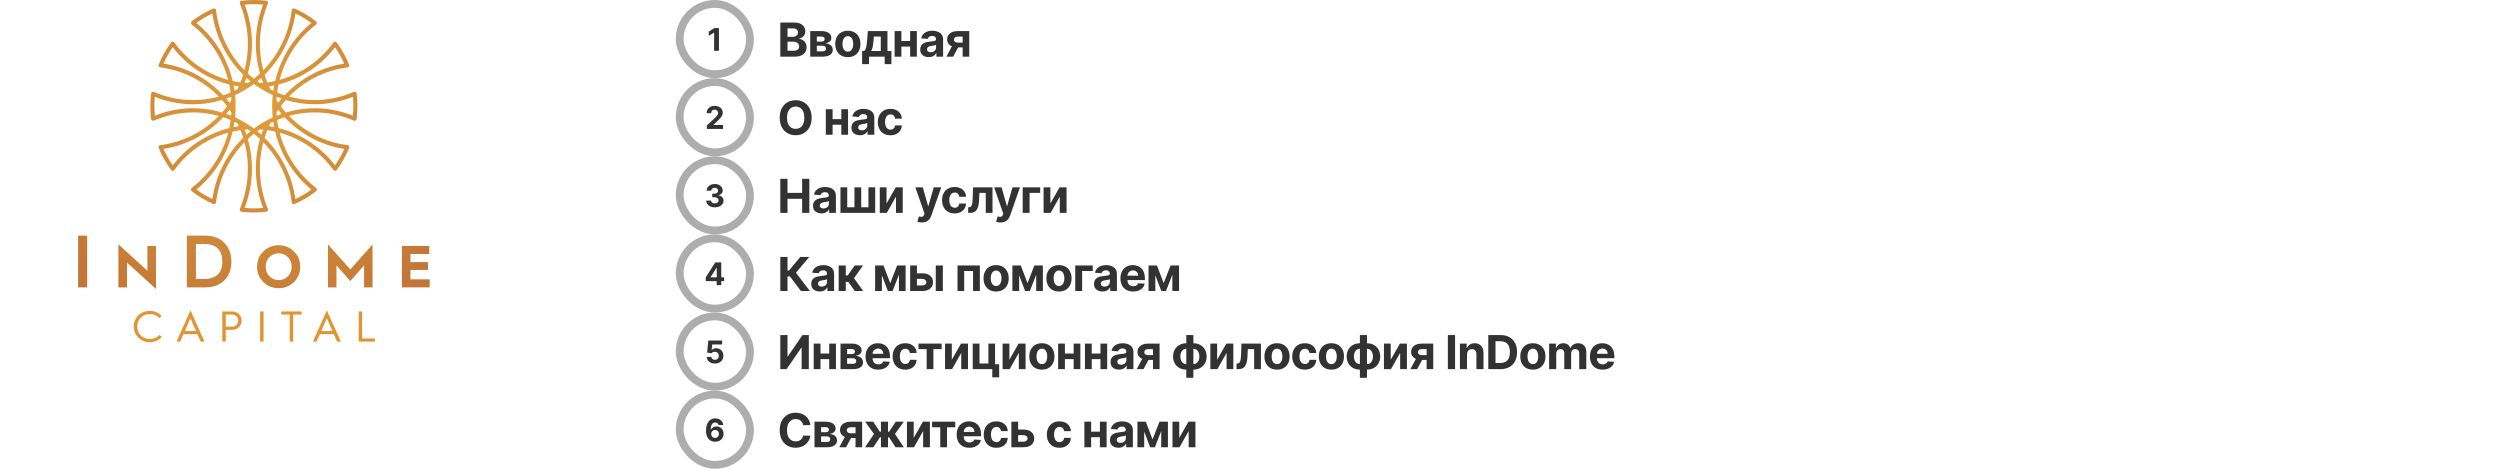 <?xml version="1.0" encoding="UTF-8"?> <svg xmlns="http://www.w3.org/2000/svg" width="640" height="120" viewBox="0 0 640 120" fill="none"><rect width="640" height="120" fill="white"></rect><g clip-path="url(#clip0_219_825)"><path d="M184.046 7.182V13H182.816V8.349H182.782L181.449 9.185V8.094L182.89 7.182H184.046Z" fill="#323232"></path></g><rect x="174" y="1" width="18" height="18" rx="9" stroke="#ADADAD" stroke-width="2"></rect><path d="M199.759 14.5V5.773H203.253C203.895 5.773 204.43 5.868 204.859 6.058C205.288 6.249 205.611 6.513 205.827 6.851C206.043 7.186 206.151 7.572 206.151 8.01C206.151 8.351 206.082 8.651 205.946 8.909C205.81 9.165 205.622 9.375 205.384 9.54C205.148 9.702 204.878 9.817 204.574 9.885V9.97C204.906 9.984 205.217 10.078 205.507 10.251C205.8 10.425 206.037 10.668 206.219 10.98C206.401 11.29 206.491 11.659 206.491 12.088C206.491 12.551 206.376 12.964 206.146 13.328C205.919 13.689 205.582 13.974 205.136 14.185C204.69 14.395 204.141 14.5 203.487 14.5H199.759ZM201.604 12.992H203.108C203.622 12.992 203.997 12.893 204.233 12.697C204.469 12.499 204.587 12.234 204.587 11.905C204.587 11.663 204.528 11.45 204.412 11.266C204.295 11.081 204.129 10.936 203.913 10.831C203.7 10.726 203.446 10.673 203.151 10.673H201.604V12.992ZM201.604 9.425H202.972C203.224 9.425 203.449 9.381 203.645 9.293C203.844 9.202 204 9.074 204.114 8.909C204.23 8.744 204.288 8.547 204.288 8.317C204.288 8.001 204.176 7.747 203.952 7.554C203.73 7.361 203.415 7.264 203.006 7.264H201.604V9.425ZM207.418 14.5V7.955H210.209C211.016 7.955 211.654 8.108 212.123 8.415C212.591 8.722 212.826 9.158 212.826 9.723C212.826 10.078 212.694 10.374 212.429 10.609C212.165 10.845 211.799 11.004 211.33 11.087C211.722 11.115 212.056 11.204 212.331 11.355C212.61 11.503 212.821 11.695 212.966 11.93C213.114 12.166 213.188 12.428 213.188 12.714C213.188 13.087 213.088 13.406 212.89 13.673C212.694 13.94 212.405 14.145 212.025 14.287C211.647 14.429 211.185 14.5 210.64 14.5H207.418ZM209.11 13.141H210.64C210.892 13.141 211.09 13.081 211.232 12.962C211.377 12.839 211.449 12.673 211.449 12.463C211.449 12.23 211.377 12.047 211.232 11.913C211.09 11.78 210.892 11.713 210.64 11.713H209.11V13.141ZM209.11 10.648H210.248C210.429 10.648 210.584 10.622 210.712 10.571C210.843 10.517 210.942 10.44 211.01 10.341C211.081 10.242 211.117 10.124 211.117 9.987C211.117 9.786 211.036 9.628 210.874 9.514C210.712 9.401 210.49 9.344 210.209 9.344H209.11V10.648ZM217.049 14.628C216.388 14.628 215.815 14.487 215.332 14.206C214.852 13.922 214.481 13.527 214.22 13.021C213.959 12.513 213.828 11.923 213.828 11.253C213.828 10.577 213.959 9.986 214.22 9.48C214.481 8.972 214.852 8.577 215.332 8.295C215.815 8.011 216.388 7.869 217.049 7.869C217.711 7.869 218.282 8.011 218.763 8.295C219.245 8.577 219.618 8.972 219.879 9.48C220.14 9.986 220.271 10.577 220.271 11.253C220.271 11.923 220.14 12.513 219.879 13.021C219.618 13.527 219.245 13.922 218.763 14.206C218.282 14.487 217.711 14.628 217.049 14.628ZM217.058 13.222C217.359 13.222 217.611 13.136 217.812 12.966C218.014 12.793 218.166 12.557 218.268 12.258C218.373 11.96 218.426 11.621 218.426 11.24C218.426 10.859 218.373 10.52 218.268 10.222C218.166 9.923 218.014 9.688 217.812 9.514C217.611 9.341 217.359 9.254 217.058 9.254C216.754 9.254 216.498 9.341 216.291 9.514C216.086 9.688 215.932 9.923 215.826 10.222C215.724 10.52 215.673 10.859 215.673 11.24C215.673 11.621 215.724 11.96 215.826 12.258C215.932 12.557 216.086 12.793 216.291 12.966C216.498 13.136 216.754 13.222 217.058 13.222ZM220.7 16.418V13.06H221.203C221.348 12.969 221.464 12.824 221.552 12.625C221.643 12.426 221.717 12.192 221.774 11.922C221.834 11.652 221.879 11.361 221.91 11.048C221.944 10.733 221.974 10.415 222 10.094L222.17 7.955H227.19V13.06H228.204V16.418H226.474V14.5H222.473V16.418H220.7ZM223.01 13.06H225.477V9.352H223.713L223.645 10.094C223.596 10.793 223.527 11.386 223.436 11.875C223.345 12.361 223.203 12.756 223.01 13.06ZM233.578 10.503V11.93H230.16V10.503H233.578ZM230.757 7.955V14.5H229.022V7.955H230.757ZM234.715 7.955V14.5H232.994V7.955H234.715ZM237.75 14.624C237.333 14.624 236.961 14.551 236.634 14.406C236.307 14.258 236.049 14.041 235.858 13.754C235.671 13.464 235.577 13.104 235.577 12.672C235.577 12.308 235.644 12.003 235.777 11.756C235.911 11.508 236.093 11.31 236.323 11.159C236.553 11.008 236.814 10.895 237.107 10.818C237.402 10.742 237.712 10.688 238.036 10.656C238.416 10.617 238.723 10.579 238.956 10.546C239.189 10.508 239.358 10.454 239.463 10.383C239.568 10.312 239.621 10.207 239.621 10.068V10.043C239.621 9.773 239.536 9.564 239.365 9.416C239.198 9.268 238.959 9.195 238.649 9.195C238.323 9.195 238.063 9.267 237.87 9.412C237.676 9.554 237.549 9.733 237.486 9.949L235.807 9.812C235.892 9.415 236.06 9.071 236.31 8.781C236.56 8.489 236.882 8.264 237.277 8.108C237.675 7.949 238.135 7.869 238.658 7.869C239.022 7.869 239.37 7.912 239.702 7.997C240.037 8.082 240.334 8.214 240.593 8.393C240.854 8.572 241.06 8.803 241.211 9.084C241.361 9.362 241.436 9.696 241.436 10.085V14.5H239.715V13.592H239.664C239.559 13.797 239.418 13.977 239.242 14.133C239.066 14.287 238.854 14.408 238.607 14.496C238.36 14.581 238.074 14.624 237.75 14.624ZM238.27 13.371C238.537 13.371 238.773 13.318 238.978 13.213C239.182 13.105 239.343 12.96 239.459 12.778C239.576 12.597 239.634 12.391 239.634 12.161V11.466C239.577 11.503 239.499 11.537 239.399 11.568C239.303 11.597 239.193 11.624 239.071 11.649C238.949 11.672 238.827 11.693 238.705 11.713C238.583 11.73 238.472 11.746 238.372 11.76C238.159 11.791 237.973 11.841 237.814 11.909C237.655 11.977 237.532 12.07 237.443 12.186C237.355 12.3 237.311 12.442 237.311 12.612C237.311 12.859 237.401 13.048 237.58 13.179C237.762 13.307 237.992 13.371 238.27 13.371ZM246.44 14.5V9.378H245.213C244.88 9.378 244.627 9.455 244.454 9.608C244.281 9.761 244.196 9.943 244.198 10.153C244.196 10.367 244.278 10.547 244.446 10.695C244.616 10.839 244.866 10.912 245.196 10.912H247.045V12.139H245.196C244.636 12.139 244.152 12.054 243.743 11.883C243.333 11.713 243.018 11.476 242.797 11.172C242.575 10.865 242.466 10.508 242.468 10.102C242.466 9.676 242.575 9.303 242.797 8.982C243.018 8.658 243.335 8.406 243.747 8.227C244.162 8.045 244.65 7.955 245.213 7.955H248.132V14.5H246.44ZM242.281 14.5L244.1 11.091H245.835L244.02 14.5H242.281Z" fill="#323232"></path><g clip-path="url(#clip1_219_825)"><path d="M180.952 33V32.114L183.023 30.196C183.199 30.026 183.347 29.872 183.466 29.736C183.587 29.599 183.679 29.466 183.742 29.335C183.804 29.203 183.836 29.06 183.836 28.906C183.836 28.736 183.797 28.589 183.719 28.466C183.641 28.341 183.535 28.245 183.401 28.179C183.266 28.111 183.114 28.077 182.944 28.077C182.766 28.077 182.61 28.113 182.478 28.185C182.345 28.257 182.243 28.36 182.171 28.494C182.099 28.629 182.063 28.789 182.063 28.974H180.895C180.895 28.594 180.981 28.263 181.154 27.983C181.326 27.703 181.568 27.486 181.878 27.332C182.189 27.179 182.547 27.102 182.952 27.102C183.369 27.102 183.731 27.176 184.04 27.324C184.351 27.47 184.592 27.672 184.765 27.932C184.937 28.191 185.023 28.489 185.023 28.824C185.023 29.044 184.98 29.26 184.892 29.474C184.807 29.688 184.655 29.926 184.435 30.188C184.215 30.447 183.906 30.759 183.506 31.122L182.657 31.954V31.994H185.1V33H180.952Z" fill="#323232"></path></g><rect x="174" y="21" width="18" height="18" rx="9" stroke="#ADADAD" stroke-width="2"></rect><path d="M207.778 30.136C207.778 31.088 207.598 31.898 207.237 32.565C206.879 33.233 206.391 33.743 205.771 34.095C205.155 34.445 204.462 34.619 203.692 34.619C202.916 34.619 202.22 34.443 201.604 34.091C200.987 33.739 200.5 33.229 200.142 32.561C199.784 31.893 199.605 31.085 199.605 30.136C199.605 29.185 199.784 28.375 200.142 27.707C200.5 27.04 200.987 26.531 201.604 26.182C202.22 25.829 202.916 25.653 203.692 25.653C204.462 25.653 205.155 25.829 205.771 26.182C206.391 26.531 206.879 27.04 207.237 27.707C207.598 28.375 207.778 29.185 207.778 30.136ZM205.908 30.136C205.908 29.52 205.815 29 205.631 28.577C205.449 28.153 205.192 27.832 204.859 27.614C204.527 27.395 204.138 27.285 203.692 27.285C203.246 27.285 202.857 27.395 202.524 27.614C202.192 27.832 201.933 28.153 201.749 28.577C201.567 29 201.476 29.52 201.476 30.136C201.476 30.753 201.567 31.273 201.749 31.696C201.933 32.119 202.192 32.44 202.524 32.659C202.857 32.878 203.246 32.987 203.692 32.987C204.138 32.987 204.527 32.878 204.859 32.659C205.192 32.44 205.449 32.119 205.631 31.696C205.815 31.273 205.908 30.753 205.908 30.136ZM215.964 30.503V31.93H212.546V30.503H215.964ZM213.143 27.954V34.5H211.408V27.954H213.143ZM217.102 27.954V34.5H215.38V27.954H217.102ZM220.137 34.624C219.719 34.624 219.347 34.551 219.02 34.406C218.693 34.258 218.435 34.041 218.244 33.754C218.057 33.465 217.963 33.104 217.963 32.672C217.963 32.308 218.03 32.003 218.164 31.756C218.297 31.509 218.479 31.31 218.709 31.159C218.939 31.009 219.2 30.895 219.493 30.818C219.789 30.741 220.098 30.688 220.422 30.656C220.803 30.616 221.11 30.579 221.343 30.546C221.575 30.509 221.744 30.454 221.85 30.384C221.955 30.312 222.007 30.207 222.007 30.068V30.043C222.007 29.773 221.922 29.564 221.752 29.416C221.584 29.268 221.345 29.195 221.036 29.195C220.709 29.195 220.449 29.267 220.256 29.412C220.063 29.554 219.935 29.733 219.872 29.949L218.193 29.812C218.279 29.415 218.446 29.071 218.696 28.781C218.946 28.489 219.269 28.264 219.664 28.108C220.061 27.949 220.521 27.869 221.044 27.869C221.408 27.869 221.756 27.912 222.088 27.997C222.423 28.082 222.72 28.215 222.979 28.393C223.24 28.572 223.446 28.803 223.597 29.084C223.747 29.362 223.823 29.696 223.823 30.085V34.5H222.101V33.592H222.05C221.945 33.797 221.804 33.977 221.628 34.133C221.452 34.287 221.24 34.408 220.993 34.496C220.746 34.581 220.46 34.624 220.137 34.624ZM220.656 33.371C220.923 33.371 221.159 33.318 221.364 33.213C221.568 33.105 221.729 32.96 221.845 32.778C221.962 32.597 222.02 32.391 222.02 32.16V31.466C221.963 31.503 221.885 31.537 221.786 31.568C221.689 31.597 221.58 31.624 221.458 31.649C221.335 31.672 221.213 31.693 221.091 31.713C220.969 31.73 220.858 31.746 220.759 31.76C220.546 31.791 220.36 31.841 220.2 31.909C220.041 31.977 219.918 32.07 219.83 32.186C219.742 32.3 219.698 32.442 219.698 32.612C219.698 32.859 219.787 33.048 219.966 33.179C220.148 33.307 220.378 33.371 220.656 33.371ZM227.948 34.628C227.278 34.628 226.701 34.486 226.218 34.202C225.738 33.915 225.369 33.517 225.11 33.008C224.855 32.5 224.727 31.915 224.727 31.253C224.727 30.582 224.856 29.994 225.115 29.489C225.376 28.98 225.747 28.584 226.227 28.3C226.707 28.013 227.278 27.869 227.94 27.869C228.511 27.869 229.011 27.973 229.44 28.18C229.869 28.388 230.208 28.679 230.458 29.054C230.708 29.429 230.846 29.869 230.872 30.375H229.159C229.11 30.048 228.982 29.785 228.775 29.587C228.571 29.385 228.302 29.284 227.97 29.284C227.688 29.284 227.443 29.361 227.232 29.514C227.025 29.665 226.863 29.885 226.747 30.175C226.63 30.465 226.572 30.815 226.572 31.227C226.572 31.645 226.629 32 226.742 32.293C226.859 32.585 227.022 32.808 227.232 32.962C227.443 33.115 227.688 33.192 227.97 33.192C228.177 33.192 228.363 33.149 228.528 33.064C228.696 32.979 228.833 32.855 228.941 32.693C229.052 32.528 229.125 32.331 229.159 32.101H230.872C230.843 32.601 230.707 33.041 230.463 33.422C230.221 33.8 229.887 34.095 229.461 34.308C229.035 34.521 228.531 34.628 227.948 34.628Z" fill="#323232"></path><g clip-path="url(#clip2_219_825)"><path d="M182.985 53.08C182.561 53.08 182.183 53.007 181.852 52.861C181.522 52.713 181.262 52.51 181.071 52.253C180.881 51.993 180.784 51.694 180.778 51.355H182.017C182.024 51.497 182.071 51.622 182.156 51.73C182.243 51.836 182.359 51.919 182.502 51.977C182.646 52.036 182.808 52.065 182.988 52.065C183.176 52.065 183.342 52.032 183.485 51.966C183.629 51.9 183.742 51.808 183.824 51.69C183.905 51.573 183.946 51.438 183.946 51.284C183.946 51.129 183.902 50.992 183.815 50.872C183.73 50.751 183.607 50.656 183.446 50.588C183.287 50.52 183.097 50.486 182.877 50.486H182.335V49.582H182.877C183.063 49.582 183.227 49.55 183.369 49.486C183.513 49.421 183.625 49.332 183.704 49.219C183.784 49.103 183.824 48.969 183.824 48.815C183.824 48.669 183.788 48.542 183.718 48.432C183.65 48.32 183.554 48.233 183.429 48.17C183.306 48.108 183.162 48.077 182.997 48.077C182.83 48.077 182.678 48.107 182.539 48.168C182.401 48.226 182.29 48.311 182.207 48.42C182.124 48.53 182.079 48.659 182.074 48.807H180.895C180.9 48.472 180.996 48.176 181.181 47.92C181.367 47.665 181.617 47.465 181.931 47.321C182.248 47.175 182.605 47.102 183.002 47.102C183.404 47.102 183.755 47.175 184.056 47.321C184.358 47.467 184.592 47.664 184.758 47.912C184.927 48.158 185.01 48.435 185.008 48.742C185.01 49.067 184.909 49.339 184.704 49.557C184.502 49.775 184.237 49.913 183.912 49.972V50.017C184.34 50.072 184.665 50.221 184.889 50.463C185.114 50.704 185.226 51.005 185.224 51.367C185.226 51.698 185.13 51.992 184.937 52.25C184.746 52.508 184.482 52.71 184.145 52.858C183.807 53.006 183.421 53.08 182.985 53.08Z" fill="#323232"></path></g><rect x="174" y="41" width="18" height="18" rx="9" stroke="#ADADAD" stroke-width="2"></rect><path d="M199.759 54.5V45.773H201.604V49.374H205.349V45.773H207.19V54.5H205.349V50.895H201.604V54.5H199.759ZM210.304 54.624C209.886 54.624 209.514 54.551 209.188 54.406C208.861 54.258 208.602 54.041 208.412 53.754C208.224 53.465 208.131 53.104 208.131 52.672C208.131 52.308 208.198 52.003 208.331 51.756C208.465 51.508 208.646 51.31 208.876 51.159C209.107 51.008 209.368 50.895 209.661 50.818C209.956 50.742 210.266 50.688 210.59 50.656C210.97 50.617 211.277 50.58 211.51 50.545C211.743 50.508 211.912 50.455 212.017 50.383C212.122 50.312 212.175 50.207 212.175 50.068V50.043C212.175 49.773 212.09 49.564 211.919 49.416C211.751 49.269 211.513 49.195 211.203 49.195C210.876 49.195 210.617 49.267 210.423 49.412C210.23 49.554 210.102 49.733 210.04 49.949L208.361 49.812C208.446 49.415 208.614 49.071 208.864 48.781C209.114 48.489 209.436 48.264 209.831 48.108C210.229 47.949 210.689 47.869 211.212 47.869C211.575 47.869 211.923 47.912 212.256 47.997C212.591 48.082 212.888 48.215 213.146 48.394C213.408 48.572 213.614 48.803 213.764 49.084C213.915 49.362 213.99 49.696 213.99 50.085V54.5H212.269V53.592H212.217C212.112 53.797 211.972 53.977 211.796 54.133C211.619 54.287 211.408 54.408 211.161 54.496C210.913 54.581 210.628 54.624 210.304 54.624ZM210.824 53.371C211.091 53.371 211.327 53.318 211.531 53.213C211.736 53.105 211.896 52.96 212.013 52.778C212.129 52.597 212.188 52.391 212.188 52.16V51.466C212.131 51.503 212.053 51.537 211.953 51.568C211.857 51.597 211.747 51.624 211.625 51.649C211.503 51.672 211.381 51.693 211.259 51.713C211.136 51.73 211.026 51.746 210.926 51.76C210.713 51.791 210.527 51.841 210.368 51.909C210.209 51.977 210.085 52.07 209.997 52.186C209.909 52.3 209.865 52.442 209.865 52.612C209.865 52.859 209.955 53.048 210.134 53.179C210.315 53.307 210.546 53.371 210.824 53.371ZM215.158 47.955H216.893V53.06H218.738V47.955H220.472V53.06H222.318V47.955H224.052V54.5H215.158V47.955ZM226.954 52.105L229.31 47.955H231.1V54.5H229.37V50.337L227.022 54.5H225.219V47.955H226.954V52.105ZM235.973 56.955C235.743 56.955 235.527 56.936 235.326 56.899C235.127 56.865 234.962 56.821 234.831 56.767L235.24 55.412C235.453 55.477 235.645 55.513 235.816 55.519C235.989 55.524 236.138 55.484 236.263 55.399C236.391 55.314 236.495 55.169 236.574 54.965L236.681 54.688L234.333 47.955H236.242L237.597 52.761H237.665L239.033 47.955H240.955L238.411 55.207C238.289 55.56 238.122 55.867 237.912 56.128C237.705 56.392 237.442 56.595 237.124 56.737C236.806 56.882 236.422 56.955 235.973 56.955ZM244.39 54.628C243.72 54.628 243.143 54.486 242.66 54.202C242.18 53.915 241.811 53.517 241.552 53.008C241.297 52.5 241.169 51.915 241.169 51.253C241.169 50.582 241.298 49.994 241.556 49.489C241.818 48.98 242.189 48.584 242.669 48.3C243.149 48.013 243.72 47.869 244.382 47.869C244.953 47.869 245.453 47.973 245.882 48.18C246.311 48.388 246.65 48.679 246.9 49.054C247.15 49.429 247.288 49.869 247.314 50.375H245.6C245.552 50.048 245.424 49.785 245.217 49.587C245.012 49.385 244.744 49.284 244.412 49.284C244.13 49.284 243.885 49.361 243.674 49.514C243.467 49.665 243.305 49.885 243.189 50.175C243.072 50.465 243.014 50.815 243.014 51.227C243.014 51.645 243.071 52 243.184 52.293C243.301 52.585 243.464 52.808 243.674 52.962C243.885 53.115 244.13 53.192 244.412 53.192C244.619 53.192 244.805 53.149 244.97 53.064C245.137 52.979 245.275 52.855 245.383 52.693C245.494 52.528 245.566 52.331 245.6 52.101H247.314C247.285 52.601 247.149 53.041 246.904 53.422C246.663 53.8 246.329 54.095 245.903 54.308C245.477 54.521 244.973 54.628 244.39 54.628ZM247.852 54.5L247.844 53.06H248.061C248.215 53.06 248.347 53.023 248.457 52.949C248.571 52.872 248.665 52.749 248.739 52.578C248.813 52.408 248.871 52.182 248.913 51.901C248.956 51.617 248.984 51.267 248.999 50.852L249.105 47.955H254.082V54.5H252.352V49.382H250.737L250.635 51.381C250.609 51.929 250.543 52.401 250.435 52.795C250.33 53.19 250.183 53.514 249.996 53.767C249.808 54.017 249.582 54.202 249.318 54.321C249.054 54.44 248.747 54.5 248.398 54.5H247.852ZM256.136 56.955C255.906 56.955 255.69 56.936 255.488 56.899C255.29 56.865 255.125 56.821 254.994 56.767L255.403 55.412C255.616 55.477 255.808 55.513 255.978 55.519C256.152 55.524 256.301 55.484 256.426 55.399C256.554 55.314 256.657 55.169 256.737 54.965L256.843 54.688L254.495 47.955H256.405L257.76 52.761H257.828L259.196 47.955H261.118L258.574 55.207C258.451 55.56 258.285 55.867 258.075 56.128C257.868 56.392 257.605 56.595 257.287 56.737C256.968 56.882 256.585 56.955 256.136 56.955ZM266.29 47.955V49.382H263.571V54.5H261.807V47.955H266.29ZM268.891 52.105L271.247 47.955H273.037V54.5H271.307V50.337L268.959 54.5H267.156V47.955H268.891V52.105Z" fill="#323232"></path><g clip-path="url(#clip3_219_825)"><path d="M180.673 71.977V71.008L183.102 67.182H183.937V68.523H183.442L181.911 70.946V70.992H185.363V71.977H180.673ZM183.465 73V71.682L183.488 71.253V67.182H184.641V73H183.465Z" fill="#323232"></path></g><rect x="174" y="61" width="18" height="18" rx="9" stroke="#ADADAD" stroke-width="2"></rect><path d="M205.038 74.5L202.234 70.78H201.604V74.5H199.759V65.773H201.604V69.258H201.974L204.872 65.773H207.169L203.764 69.821L207.327 74.5H205.038ZM209.847 74.624C209.429 74.624 209.057 74.551 208.731 74.406C208.404 74.258 208.145 74.041 207.955 73.754C207.767 73.465 207.674 73.104 207.674 72.672C207.674 72.308 207.74 72.003 207.874 71.756C208.008 71.508 208.189 71.31 208.419 71.159C208.65 71.008 208.911 70.895 209.204 70.818C209.499 70.742 209.809 70.688 210.133 70.656C210.513 70.617 210.82 70.579 211.053 70.546C211.286 70.508 211.455 70.454 211.56 70.383C211.665 70.312 211.718 70.207 211.718 70.068V70.043C211.718 69.773 211.633 69.564 211.462 69.416C211.294 69.269 211.056 69.195 210.746 69.195C210.419 69.195 210.16 69.267 209.966 69.412C209.773 69.554 209.645 69.733 209.583 69.949L207.904 69.812C207.989 69.415 208.157 69.071 208.407 68.781C208.657 68.489 208.979 68.264 209.374 68.108C209.772 67.949 210.232 67.869 210.755 67.869C211.118 67.869 211.466 67.912 211.799 67.997C212.134 68.082 212.431 68.215 212.689 68.394C212.951 68.572 213.157 68.803 213.307 69.084C213.458 69.362 213.533 69.696 213.533 70.085V74.5H211.811V73.592H211.76C211.655 73.797 211.515 73.977 211.338 74.133C211.162 74.287 210.951 74.408 210.704 74.496C210.456 74.581 210.171 74.624 209.847 74.624ZM210.367 73.371C210.634 73.371 210.87 73.318 211.074 73.213C211.279 73.105 211.439 72.96 211.556 72.778C211.672 72.597 211.731 72.391 211.731 72.16V71.466C211.674 71.503 211.596 71.537 211.496 71.568C211.4 71.597 211.29 71.624 211.168 71.649C211.046 71.672 210.924 71.693 210.802 71.713C210.679 71.73 210.569 71.746 210.469 71.76C210.256 71.791 210.07 71.841 209.911 71.909C209.752 71.977 209.628 72.07 209.54 72.186C209.452 72.3 209.408 72.442 209.408 72.612C209.408 72.859 209.498 73.048 209.677 73.179C209.858 73.307 210.088 73.371 210.367 73.371ZM214.701 74.5V67.954H216.517V70.494H217.028L218.809 67.954H220.94L218.626 71.202L220.966 74.5H218.809L217.194 72.178H216.517V74.5H214.701ZM227.899 72.493L229.672 67.954H231.053L228.5 74.5H227.294L224.801 67.954H226.178L227.899 72.493ZM225.764 67.954V74.5H224.03V67.954H225.764ZM230.124 74.5V67.954H231.837V74.5H230.124ZM234.139 69.966H236.095C236.961 69.966 237.637 70.173 238.123 70.588C238.609 71 238.852 71.551 238.852 72.242C238.852 72.69 238.742 73.085 238.524 73.426C238.305 73.764 237.99 74.028 237.578 74.219C237.166 74.406 236.671 74.5 236.095 74.5H233.001V67.954H234.735V73.072H236.095C236.399 73.072 236.649 72.996 236.845 72.842C237.041 72.689 237.14 72.493 237.143 72.254C237.14 72.001 237.041 71.796 236.845 71.636C236.649 71.474 236.399 71.394 236.095 71.394H234.139V69.966ZM239.555 74.5V67.954H241.37V74.5H239.555ZM245.119 74.5V67.954H250.842V74.5H249.107V69.382H246.832V74.5H245.119ZM255.008 74.628C254.346 74.628 253.774 74.487 253.291 74.206C252.81 73.922 252.44 73.527 252.178 73.021C251.917 72.513 251.786 71.923 251.786 71.253C251.786 70.577 251.917 69.986 252.178 69.48C252.44 68.972 252.81 68.577 253.291 68.296C253.774 68.011 254.346 67.869 255.008 67.869C255.67 67.869 256.241 68.011 256.721 68.296C257.204 68.577 257.576 68.972 257.837 69.48C258.099 69.986 258.23 70.577 258.23 71.253C258.23 71.923 258.099 72.513 257.837 73.021C257.576 73.527 257.204 73.922 256.721 74.206C256.241 74.487 255.67 74.628 255.008 74.628ZM255.016 73.222C255.318 73.222 255.569 73.136 255.771 72.966C255.972 72.793 256.124 72.557 256.227 72.258C256.332 71.96 256.384 71.621 256.384 71.24C256.384 70.859 256.332 70.52 256.227 70.222C256.124 69.923 255.972 69.688 255.771 69.514C255.569 69.341 255.318 69.254 255.016 69.254C254.712 69.254 254.457 69.341 254.249 69.514C254.045 69.688 253.89 69.923 253.785 70.222C253.683 70.52 253.631 70.859 253.631 71.24C253.631 71.621 253.683 71.96 253.785 72.258C253.89 72.557 254.045 72.793 254.249 72.966C254.457 73.136 254.712 73.222 255.016 73.222ZM263.039 72.493L264.812 67.954H266.193L263.64 74.5H262.434L259.941 67.954H261.318L263.039 72.493ZM260.904 67.954V74.5H259.17V67.954H260.904ZM265.264 74.5V67.954H266.977V74.5H265.264ZM271.098 74.628C270.436 74.628 269.864 74.487 269.381 74.206C268.901 73.922 268.53 73.527 268.269 73.021C268.007 72.513 267.877 71.923 267.877 71.253C267.877 70.577 268.007 69.986 268.269 69.48C268.53 68.972 268.901 68.577 269.381 68.296C269.864 68.011 270.436 67.869 271.098 67.869C271.76 67.869 272.331 68.011 272.811 68.296C273.294 68.577 273.666 68.972 273.928 69.48C274.189 69.986 274.32 70.577 274.32 71.253C274.32 71.923 274.189 72.513 273.928 73.021C273.666 73.527 273.294 73.922 272.811 74.206C272.331 74.487 271.76 74.628 271.098 74.628ZM271.107 73.222C271.408 73.222 271.659 73.136 271.861 72.966C272.063 72.793 272.215 72.557 272.317 72.258C272.422 71.96 272.475 71.621 272.475 71.24C272.475 70.859 272.422 70.52 272.317 70.222C272.215 69.923 272.063 69.688 271.861 69.514C271.659 69.341 271.408 69.254 271.107 69.254C270.803 69.254 270.547 69.341 270.34 69.514C270.135 69.688 269.98 69.923 269.875 70.222C269.773 70.52 269.722 70.859 269.722 71.24C269.722 71.621 269.773 71.96 269.875 72.258C269.98 72.557 270.135 72.793 270.34 72.966C270.547 73.136 270.803 73.222 271.107 73.222ZM279.743 67.954V69.382H277.024V74.5H275.26V67.954H279.743ZM282.242 74.624C281.825 74.624 281.452 74.551 281.126 74.406C280.799 74.258 280.54 74.041 280.35 73.754C280.163 73.465 280.069 73.104 280.069 72.672C280.069 72.308 280.136 72.003 280.269 71.756C280.403 71.508 280.584 71.31 280.815 71.159C281.045 71.008 281.306 70.895 281.599 70.818C281.894 70.742 282.204 70.688 282.528 70.656C282.908 70.617 283.215 70.579 283.448 70.546C283.681 70.508 283.85 70.454 283.955 70.383C284.06 70.312 284.113 70.207 284.113 70.068V70.043C284.113 69.773 284.028 69.564 283.857 69.416C283.69 69.269 283.451 69.195 283.141 69.195C282.815 69.195 282.555 69.267 282.361 69.412C282.168 69.554 282.04 69.733 281.978 69.949L280.299 69.812C280.384 69.415 280.552 69.071 280.802 68.781C281.052 68.489 281.374 68.264 281.769 68.108C282.167 67.949 282.627 67.869 283.15 67.869C283.513 67.869 283.861 67.912 284.194 67.997C284.529 68.082 284.826 68.215 285.084 68.394C285.346 68.572 285.552 68.803 285.702 69.084C285.853 69.362 285.928 69.696 285.928 70.085V74.5H284.207V73.592H284.156C284.05 73.797 283.91 73.977 283.734 74.133C283.558 74.287 283.346 74.408 283.099 74.496C282.852 74.581 282.566 74.624 282.242 74.624ZM282.762 73.371C283.029 73.371 283.265 73.318 283.469 73.213C283.674 73.105 283.834 72.96 283.951 72.778C284.067 72.597 284.126 72.391 284.126 72.16V71.466C284.069 71.503 283.991 71.537 283.891 71.568C283.795 71.597 283.685 71.624 283.563 71.649C283.441 71.672 283.319 71.693 283.197 71.713C283.075 71.73 282.964 71.746 282.864 71.76C282.651 71.791 282.465 71.841 282.306 71.909C282.147 71.977 282.023 72.07 281.935 72.186C281.847 72.3 281.803 72.442 281.803 72.612C281.803 72.859 281.893 73.048 282.072 73.179C282.254 73.307 282.484 73.371 282.762 73.371ZM290.08 74.628C289.406 74.628 288.827 74.492 288.341 74.219C287.858 73.943 287.486 73.554 287.224 73.051C286.963 72.546 286.832 71.947 286.832 71.257C286.832 70.584 286.963 69.993 287.224 69.484C287.486 68.976 287.854 68.579 288.328 68.296C288.805 68.011 289.365 67.869 290.007 67.869C290.439 67.869 290.841 67.939 291.213 68.078C291.588 68.215 291.915 68.421 292.193 68.696C292.474 68.972 292.693 69.318 292.849 69.736C293.006 70.151 293.084 70.636 293.084 71.193V71.692H287.557V70.567H291.375C291.375 70.305 291.318 70.074 291.205 69.872C291.091 69.671 290.933 69.513 290.732 69.399C290.533 69.283 290.301 69.224 290.037 69.224C289.761 69.224 289.517 69.288 289.304 69.416C289.094 69.541 288.929 69.71 288.81 69.923C288.69 70.133 288.629 70.368 288.626 70.626V71.696C288.626 72.02 288.686 72.3 288.805 72.535C288.928 72.771 289.099 72.953 289.321 73.081C289.543 73.209 289.805 73.273 290.109 73.273C290.311 73.273 290.496 73.244 290.663 73.188C290.831 73.131 290.974 73.046 291.094 72.932C291.213 72.818 291.304 72.679 291.367 72.514L293.045 72.625C292.96 73.028 292.786 73.381 292.521 73.682C292.26 73.98 291.922 74.213 291.507 74.381C291.095 74.546 290.619 74.628 290.08 74.628ZM297.898 72.493L299.671 67.954H301.051L298.499 74.5H297.293L294.8 67.954H296.176L297.898 72.493ZM295.763 67.954V74.5H294.028V67.954H295.763ZM300.122 74.5V67.954H301.835V74.5H300.122Z" fill="#323232"></path><g clip-path="url(#clip4_219_825)"><path d="M183.018 93.079C182.617 93.079 182.259 93.006 181.945 92.858C181.632 92.71 181.384 92.507 181.2 92.247C181.017 91.988 180.921 91.69 180.913 91.355H182.107C182.12 91.581 182.214 91.763 182.391 91.903C182.567 92.044 182.776 92.114 183.018 92.114C183.212 92.114 183.382 92.071 183.53 91.986C183.679 91.899 183.796 91.778 183.879 91.625C183.964 91.47 184.007 91.292 184.007 91.091C184.007 90.886 183.964 90.706 183.876 90.551C183.791 90.396 183.673 90.275 183.521 90.188C183.37 90.1 183.196 90.056 183.001 90.054C182.831 90.054 182.665 90.089 182.504 90.159C182.345 90.229 182.221 90.325 182.132 90.446L181.038 90.25L181.314 87.182H184.871V88.188H182.328L182.178 89.645H182.212C182.314 89.501 182.468 89.382 182.675 89.287C182.881 89.192 183.112 89.145 183.368 89.145C183.718 89.145 184.031 89.227 184.305 89.392C184.58 89.557 184.797 89.783 184.956 90.071C185.115 90.357 185.194 90.687 185.192 91.06C185.194 91.452 185.103 91.8 184.919 92.105C184.737 92.408 184.482 92.647 184.155 92.821C183.829 92.993 183.45 93.079 183.018 93.079Z" fill="#323232"></path></g><rect x="174" y="81" width="18" height="18" rx="9" stroke="#ADADAD" stroke-width="2"></rect><path d="M199.759 85.773H201.599V91.261H201.672L205.443 85.773H207.058V94.5H205.213V89.007H205.149L201.357 94.5H199.759V85.773ZM212.864 90.503V91.93H209.446V90.503H212.864ZM210.043 87.954V94.5H208.309V87.954H210.043ZM214.002 87.954V94.5H212.28V87.954H214.002ZM215.17 94.5V87.954H217.961C218.768 87.954 219.406 88.108 219.875 88.415C220.344 88.722 220.578 89.158 220.578 89.723C220.578 90.078 220.446 90.374 220.182 90.609C219.917 90.845 219.551 91.004 219.082 91.087C219.474 91.115 219.808 91.204 220.084 91.355C220.362 91.503 220.574 91.695 220.719 91.93C220.866 92.166 220.94 92.428 220.94 92.715C220.94 93.087 220.841 93.406 220.642 93.673C220.446 93.94 220.157 94.145 219.777 94.287C219.399 94.429 218.937 94.5 218.392 94.5H215.17ZM216.862 93.141H218.392C218.645 93.141 218.842 93.081 218.984 92.962C219.129 92.84 219.201 92.673 219.201 92.463C219.201 92.23 219.129 92.047 218.984 91.913C218.842 91.78 218.645 91.713 218.392 91.713H216.862V93.141ZM216.862 90.648H218C218.182 90.648 218.336 90.622 218.464 90.571C218.595 90.517 218.694 90.44 218.763 90.341C218.834 90.242 218.869 90.124 218.869 89.987C218.869 89.785 218.788 89.628 218.626 89.514C218.464 89.401 218.243 89.344 217.961 89.344H216.862V90.648ZM224.827 94.628C224.154 94.628 223.574 94.492 223.089 94.219C222.606 93.943 222.233 93.554 221.972 93.051C221.711 92.546 221.58 91.947 221.58 91.257C221.58 90.584 221.711 89.993 221.972 89.484C222.233 88.976 222.601 88.579 223.076 88.296C223.553 88.011 224.113 87.869 224.755 87.869C225.187 87.869 225.589 87.939 225.961 88.078C226.336 88.215 226.662 88.421 226.941 88.696C227.222 88.972 227.441 89.318 227.597 89.736C227.753 90.151 227.831 90.636 227.831 91.193V91.692H222.305V90.567H226.123C226.123 90.305 226.066 90.074 225.952 89.872C225.839 89.671 225.681 89.513 225.479 89.399C225.28 89.283 225.049 89.224 224.785 89.224C224.509 89.224 224.265 89.288 224.052 89.416C223.841 89.541 223.677 89.71 223.557 89.923C223.438 90.133 223.377 90.368 223.374 90.626V91.696C223.374 92.02 223.434 92.3 223.553 92.535C223.675 92.771 223.847 92.953 224.069 93.081C224.29 93.209 224.553 93.273 224.857 93.273C225.059 93.273 225.243 93.244 225.411 93.188C225.579 93.131 225.722 93.046 225.841 92.932C225.961 92.818 226.052 92.679 226.114 92.514L227.793 92.625C227.708 93.028 227.533 93.381 227.269 93.682C227.008 93.98 226.67 94.213 226.255 94.381C225.843 94.546 225.367 94.628 224.827 94.628ZM231.734 94.628C231.063 94.628 230.486 94.486 230.003 94.202C229.523 93.915 229.154 93.517 228.895 93.008C228.64 92.5 228.512 91.915 228.512 91.253C228.512 90.582 228.641 89.994 228.9 89.489C229.161 88.98 229.532 88.584 230.012 88.3C230.492 88.013 231.063 87.869 231.725 87.869C232.296 87.869 232.796 87.973 233.225 88.18C233.654 88.388 233.993 88.679 234.243 89.054C234.493 89.429 234.631 89.869 234.657 90.375H232.944C232.895 90.048 232.768 89.785 232.56 89.587C232.356 89.385 232.087 89.284 231.755 89.284C231.474 89.284 231.228 89.361 231.018 89.514C230.81 89.665 230.648 89.885 230.532 90.175C230.415 90.465 230.357 90.815 230.357 91.227C230.357 91.645 230.414 92 230.528 92.293C230.644 92.585 230.807 92.808 231.018 92.962C231.228 93.115 231.474 93.192 231.755 93.192C231.962 93.192 232.148 93.149 232.313 93.064C232.481 92.979 232.618 92.855 232.726 92.693C232.837 92.528 232.91 92.331 232.944 92.101H234.657C234.628 92.601 234.492 93.041 234.248 93.422C234.006 93.8 233.672 94.095 233.246 94.308C232.82 94.521 232.316 94.628 231.734 94.628ZM235.133 89.382V87.954H241.065V89.382H238.955V94.5H237.225V89.382H235.133ZM243.659 92.105L246.016 87.954H247.806V94.5H246.076V90.337L243.728 94.5H241.925V87.954H243.659V92.105ZM254.744 87.954V93.247H255.788V96.605H254.024V94.5H249.021V87.954H250.755V93.072H253.031V87.954H254.744ZM258.402 92.105L260.759 87.954H262.548V94.5H260.818V90.337L258.47 94.5H256.668V87.954H258.402V92.105ZM266.721 94.628C266.059 94.628 265.487 94.487 265.004 94.206C264.524 93.922 264.153 93.527 263.891 93.021C263.63 92.513 263.499 91.923 263.499 91.253C263.499 90.577 263.63 89.986 263.891 89.48C264.153 88.972 264.524 88.577 265.004 88.296C265.487 88.011 266.059 87.869 266.721 87.869C267.383 87.869 267.954 88.011 268.434 88.296C268.917 88.577 269.289 88.972 269.551 89.48C269.812 89.986 269.943 90.577 269.943 91.253C269.943 91.923 269.812 92.513 269.551 93.021C269.289 93.527 268.917 93.922 268.434 94.206C267.954 94.487 267.383 94.628 266.721 94.628ZM266.73 93.222C267.031 93.222 267.282 93.136 267.484 92.966C267.686 92.793 267.838 92.557 267.94 92.258C268.045 91.96 268.097 91.621 268.097 91.24C268.097 90.859 268.045 90.52 267.94 90.222C267.838 89.923 267.686 89.688 267.484 89.514C267.282 89.341 267.031 89.254 266.73 89.254C266.426 89.254 266.17 89.341 265.963 89.514C265.758 89.688 265.603 89.923 265.498 90.222C265.396 90.52 265.345 90.859 265.345 91.24C265.345 91.621 265.396 91.96 265.498 92.258C265.603 92.557 265.758 92.793 265.963 92.966C266.17 93.136 266.426 93.222 266.73 93.222ZM275.438 90.503V91.93H272.021V90.503H275.438ZM272.617 87.954V94.5H270.883V87.954H272.617ZM276.576 87.954V94.5H274.855V87.954H276.576ZM282.3 90.503V91.93H278.882V90.503H282.3ZM279.479 87.954V94.5H277.745V87.954H279.479ZM283.438 87.954V94.5H281.716V87.954H283.438ZM286.473 94.624C286.055 94.624 285.683 94.551 285.356 94.406C285.029 94.258 284.771 94.041 284.581 93.754C284.393 93.465 284.299 93.104 284.299 92.672C284.299 92.308 284.366 92.003 284.5 91.756C284.633 91.508 284.815 91.31 285.045 91.159C285.275 91.008 285.537 90.895 285.829 90.818C286.125 90.742 286.434 90.688 286.758 90.656C287.139 90.617 287.446 90.579 287.679 90.546C287.912 90.508 288.081 90.454 288.186 90.383C288.291 90.312 288.343 90.207 288.343 90.068V90.043C288.343 89.773 288.258 89.564 288.088 89.416C287.92 89.269 287.681 89.195 287.372 89.195C287.045 89.195 286.785 89.267 286.592 89.412C286.399 89.554 286.271 89.733 286.208 89.949L284.529 89.812C284.615 89.415 284.782 89.071 285.032 88.781C285.282 88.489 285.605 88.264 286 88.108C286.397 87.949 286.858 87.869 287.38 87.869C287.744 87.869 288.092 87.912 288.424 87.997C288.76 88.082 289.056 88.215 289.315 88.394C289.576 88.572 289.782 88.803 289.933 89.084C290.083 89.362 290.159 89.696 290.159 90.085V94.5H288.437V93.592H288.386C288.281 93.797 288.14 93.977 287.964 94.133C287.788 94.287 287.576 94.408 287.329 94.496C287.082 94.581 286.796 94.624 286.473 94.624ZM286.993 93.371C287.26 93.371 287.495 93.318 287.7 93.213C287.904 93.105 288.065 92.96 288.181 92.778C288.298 92.597 288.356 92.391 288.356 92.16V91.466C288.299 91.503 288.221 91.537 288.122 91.568C288.025 91.597 287.916 91.624 287.794 91.649C287.671 91.672 287.549 91.693 287.427 91.713C287.305 91.73 287.194 91.746 287.095 91.76C286.882 91.791 286.696 91.841 286.537 91.909C286.377 91.977 286.254 92.07 286.166 92.186C286.078 92.3 286.034 92.442 286.034 92.612C286.034 92.859 286.123 93.048 286.302 93.179C286.484 93.307 286.714 93.371 286.993 93.371ZM295.162 94.5V89.378H293.935C293.603 89.378 293.35 89.454 293.177 89.608C293.003 89.761 292.918 89.943 292.921 90.153C292.918 90.367 293 90.547 293.168 90.695C293.338 90.84 293.588 90.912 293.918 90.912H295.767V92.139H293.918C293.358 92.139 292.874 92.054 292.465 91.883C292.056 91.713 291.74 91.476 291.519 91.172C291.297 90.865 291.188 90.508 291.191 90.102C291.188 89.676 291.297 89.303 291.519 88.981C291.74 88.658 292.057 88.406 292.469 88.227C292.884 88.046 293.373 87.954 293.935 87.954H296.854V94.5H295.162ZM291.003 94.5L292.823 91.091H294.557L292.742 94.5H291.003ZM303.694 96.724V85.773H305.505V96.724H303.694ZM303.694 94.628C303.191 94.628 302.732 94.547 302.318 94.385C301.903 94.22 301.545 93.989 301.244 93.69C300.943 93.389 300.71 93.033 300.545 92.621C300.38 92.206 300.298 91.75 300.298 91.253C300.298 90.75 300.38 90.293 300.545 89.881C300.71 89.466 300.943 89.109 301.244 88.811C301.545 88.51 301.903 88.278 302.318 88.117C302.732 87.952 303.191 87.869 303.694 87.869H304.031V94.628H303.694ZM303.694 93.213H303.894V89.284H303.694C303.45 89.284 303.232 89.335 303.042 89.438C302.852 89.54 302.691 89.68 302.561 89.859C302.43 90.035 302.33 90.243 302.262 90.481C302.197 90.72 302.164 90.977 302.164 91.253C302.164 91.617 302.224 91.947 302.343 92.246C302.463 92.541 302.637 92.777 302.867 92.953C303.097 93.126 303.373 93.213 303.694 93.213ZM305.505 94.628H305.168V87.869H305.505C306.008 87.869 306.467 87.952 306.882 88.117C307.296 88.278 307.654 88.51 307.955 88.811C308.257 89.109 308.489 89.466 308.654 89.881C308.819 90.293 308.901 90.75 308.901 91.253C308.901 91.75 308.819 92.206 308.654 92.621C308.489 93.033 308.257 93.389 307.955 93.69C307.654 93.989 307.296 94.22 306.882 94.385C306.467 94.547 306.008 94.628 305.505 94.628ZM305.505 93.213C305.749 93.213 305.967 93.163 306.157 93.064C306.347 92.962 306.508 92.821 306.639 92.642C306.769 92.463 306.869 92.256 306.937 92.02C307.005 91.781 307.039 91.526 307.039 91.253C307.039 90.886 306.978 90.555 306.856 90.26C306.737 89.962 306.563 89.724 306.336 89.548C306.109 89.372 305.832 89.284 305.505 89.284H305.305V93.213H305.505ZM311.584 92.105L313.94 87.954H315.73V94.5H314V90.337L311.652 94.5H309.849V87.954H311.584V92.105ZM316.562 94.5L316.553 93.06H316.77C316.924 93.06 317.056 93.023 317.167 92.949C317.28 92.872 317.374 92.749 317.448 92.578C317.522 92.408 317.58 92.182 317.623 91.901C317.665 91.617 317.694 91.267 317.708 90.852L317.815 87.954H322.792V94.5H321.062V89.382H319.447L319.344 91.381C319.319 91.929 319.252 92.401 319.144 92.796C319.039 93.19 318.893 93.514 318.705 93.767C318.518 94.017 318.292 94.202 318.028 94.321C317.763 94.44 317.457 94.5 317.107 94.5H316.562ZM326.917 94.628C326.255 94.628 325.682 94.487 325.199 94.206C324.719 93.922 324.348 93.527 324.087 93.021C323.826 92.513 323.695 91.923 323.695 91.253C323.695 90.577 323.826 89.986 324.087 89.48C324.348 88.972 324.719 88.577 325.199 88.296C325.682 88.011 326.255 87.869 326.917 87.869C327.578 87.869 328.149 88.011 328.63 88.296C329.113 88.577 329.485 88.972 329.746 89.48C330.007 89.986 330.138 90.577 330.138 91.253C330.138 91.923 330.007 92.513 329.746 93.021C329.485 93.527 329.113 93.922 328.63 94.206C328.149 94.487 327.578 94.628 326.917 94.628ZM326.925 93.222C327.226 93.222 327.478 93.136 327.679 92.966C327.881 92.793 328.033 92.557 328.135 92.258C328.24 91.96 328.293 91.621 328.293 91.24C328.293 90.859 328.24 90.52 328.135 90.222C328.033 89.923 327.881 89.688 327.679 89.514C327.478 89.341 327.226 89.254 326.925 89.254C326.621 89.254 326.365 89.341 326.158 89.514C325.953 89.688 325.799 89.923 325.693 90.222C325.591 90.52 325.54 90.859 325.54 91.24C325.54 91.621 325.591 91.96 325.693 92.258C325.799 92.557 325.953 92.793 326.158 92.966C326.365 93.136 326.621 93.222 326.925 93.222ZM334.036 94.628C333.365 94.628 332.789 94.486 332.306 94.202C331.826 93.915 331.456 93.517 331.198 93.008C330.942 92.5 330.814 91.915 330.814 91.253C330.814 90.582 330.944 89.994 331.202 89.489C331.463 88.98 331.834 88.584 332.314 88.3C332.794 88.013 333.365 87.869 334.027 87.869C334.598 87.869 335.098 87.973 335.527 88.18C335.956 88.388 336.296 88.679 336.546 89.054C336.796 89.429 336.934 89.869 336.959 90.375H335.246C335.198 90.048 335.07 89.785 334.863 89.587C334.658 89.385 334.39 89.284 334.057 89.284C333.776 89.284 333.53 89.361 333.32 89.514C333.113 89.665 332.951 89.885 332.834 90.175C332.718 90.465 332.659 90.815 332.659 91.227C332.659 91.645 332.716 92 332.83 92.293C332.946 92.585 333.11 92.808 333.32 92.962C333.53 93.115 333.776 93.192 334.057 93.192C334.265 93.192 334.451 93.149 334.615 93.064C334.783 92.979 334.921 92.855 335.029 92.693C335.14 92.528 335.212 92.331 335.246 92.101H336.959C336.931 92.601 336.794 93.041 336.55 93.422C336.309 93.8 335.975 94.095 335.549 94.308C335.123 94.521 334.618 94.628 334.036 94.628ZM340.839 94.628C340.177 94.628 339.604 94.487 339.122 94.206C338.641 93.922 338.271 93.527 338.009 93.021C337.748 92.513 337.617 91.923 337.617 91.253C337.617 90.577 337.748 89.986 338.009 89.48C338.271 88.972 338.641 88.577 339.122 88.296C339.604 88.011 340.177 87.869 340.839 87.869C341.501 87.869 342.072 88.011 342.552 88.296C343.035 88.577 343.407 88.972 343.668 89.48C343.93 89.986 344.06 90.577 344.06 91.253C344.06 91.923 343.93 92.513 343.668 93.021C343.407 93.527 343.035 93.922 342.552 94.206C342.072 94.487 341.501 94.628 340.839 94.628ZM340.847 93.222C341.149 93.222 341.4 93.136 341.602 92.966C341.803 92.793 341.955 92.557 342.058 92.258C342.163 91.96 342.215 91.621 342.215 91.24C342.215 90.859 342.163 90.52 342.058 90.222C341.955 89.923 341.803 89.688 341.602 89.514C341.4 89.341 341.149 89.254 340.847 89.254C340.543 89.254 340.288 89.341 340.08 89.514C339.876 89.688 339.721 89.923 339.616 90.222C339.514 90.52 339.462 90.859 339.462 91.24C339.462 91.621 339.514 91.96 339.616 92.258C339.721 92.557 339.876 92.793 340.08 92.966C340.288 93.136 340.543 93.222 340.847 93.222ZM348.133 96.724V85.773H349.944V96.724H348.133ZM348.133 94.628C347.63 94.628 347.171 94.547 346.757 94.385C346.342 94.22 345.984 93.989 345.683 93.69C345.382 93.389 345.149 93.033 344.984 92.621C344.819 92.206 344.737 91.75 344.737 91.253C344.737 90.75 344.819 90.293 344.984 89.881C345.149 89.466 345.382 89.109 345.683 88.811C345.984 88.51 346.342 88.278 346.757 88.117C347.171 87.952 347.63 87.869 348.133 87.869H348.47V94.628H348.133ZM348.133 93.213H348.333V89.284H348.133C347.889 89.284 347.671 89.335 347.481 89.438C347.291 89.54 347.13 89.68 346.999 89.859C346.869 90.035 346.769 90.243 346.701 90.481C346.636 90.72 346.603 90.977 346.603 91.253C346.603 91.617 346.663 91.947 346.782 92.246C346.901 92.541 347.076 92.777 347.306 92.953C347.536 93.126 347.812 93.213 348.133 93.213ZM349.944 94.628H349.607V87.869H349.944C350.447 87.869 350.906 87.952 351.32 88.117C351.735 88.278 352.093 88.51 352.394 88.811C352.695 89.109 352.928 89.466 353.093 89.881C353.258 90.293 353.34 90.75 353.34 91.253C353.34 91.75 353.258 92.206 353.093 92.621C352.928 93.033 352.695 93.389 352.394 93.69C352.093 93.989 351.735 94.22 351.32 94.385C350.906 94.547 350.447 94.628 349.944 94.628ZM349.944 93.213C350.188 93.213 350.406 93.163 350.596 93.064C350.786 92.962 350.947 92.821 351.078 92.642C351.208 92.463 351.308 92.256 351.376 92.02C351.444 91.781 351.478 91.526 351.478 91.253C351.478 90.886 351.417 90.555 351.295 90.26C351.176 89.962 351.002 89.724 350.775 89.548C350.548 89.372 350.271 89.284 349.944 89.284H349.744V93.213H349.944ZM356.023 92.105L358.379 87.954H360.169V94.5H358.439V90.337L356.091 94.5H354.288V87.954H356.023V92.105ZM365.219 94.5V89.378H363.992C363.66 89.378 363.407 89.454 363.234 89.608C363.06 89.761 362.975 89.943 362.978 90.153C362.975 90.367 363.057 90.547 363.225 90.695C363.395 90.84 363.645 90.912 363.975 90.912H365.824V92.139H363.975C363.415 92.139 362.931 92.054 362.522 91.883C362.113 91.713 361.797 91.476 361.576 91.172C361.354 90.865 361.245 90.508 361.248 90.102C361.245 89.676 361.354 89.303 361.576 88.981C361.797 88.658 362.114 88.406 362.526 88.227C362.941 88.046 363.43 87.954 363.992 87.954H366.911V94.5H365.219ZM361.06 94.5L362.88 91.091H364.614L362.799 94.5H361.06ZM372.498 85.773V94.5H370.653V85.773H372.498ZM375.558 90.716V94.5H373.742V87.954H375.472V89.109H375.549C375.694 88.729 375.937 88.428 376.278 88.206C376.619 87.981 377.032 87.869 377.518 87.869C377.972 87.869 378.369 87.969 378.707 88.168C379.045 88.367 379.308 88.651 379.495 89.02C379.683 89.386 379.776 89.824 379.776 90.332V94.5H377.961V90.656C377.964 90.256 377.862 89.943 377.654 89.719C377.447 89.492 377.161 89.378 376.798 89.378C376.553 89.378 376.337 89.43 376.15 89.535C375.965 89.641 375.82 89.794 375.715 89.996C375.613 90.195 375.56 90.435 375.558 90.716ZM384.095 94.5H381.001V85.773H384.121C384.998 85.773 385.754 85.947 386.388 86.297C387.021 86.644 387.508 87.142 387.849 87.793C388.193 88.443 388.365 89.222 388.365 90.128C388.365 91.037 388.193 91.818 387.849 92.472C387.508 93.125 387.018 93.626 386.379 93.976C385.743 94.325 384.981 94.5 384.095 94.5ZM382.846 92.919H384.018C384.564 92.919 385.022 92.822 385.395 92.629C385.77 92.433 386.051 92.131 386.238 91.722C386.429 91.31 386.524 90.778 386.524 90.128C386.524 89.483 386.429 88.956 386.238 88.547C386.051 88.138 385.771 87.837 385.399 87.644C385.027 87.45 384.568 87.354 384.022 87.354H382.846V92.919ZM392.415 94.628C391.753 94.628 391.181 94.487 390.698 94.206C390.217 93.922 389.847 93.527 389.585 93.021C389.324 92.513 389.193 91.923 389.193 91.253C389.193 90.577 389.324 89.986 389.585 89.48C389.847 88.972 390.217 88.577 390.698 88.296C391.181 88.011 391.753 87.869 392.415 87.869C393.077 87.869 393.648 88.011 394.128 88.296C394.611 88.577 394.983 88.972 395.244 89.48C395.506 89.986 395.637 90.577 395.637 91.253C395.637 91.923 395.506 92.513 395.244 93.021C394.983 93.527 394.611 93.922 394.128 94.206C393.648 94.487 393.077 94.628 392.415 94.628ZM392.423 93.222C392.725 93.222 392.976 93.136 393.178 92.966C393.379 92.793 393.531 92.557 393.634 92.258C393.739 91.96 393.791 91.621 393.791 91.24C393.791 90.859 393.739 90.52 393.634 90.222C393.531 89.923 393.379 89.688 393.178 89.514C392.976 89.341 392.725 89.254 392.423 89.254C392.119 89.254 391.864 89.341 391.656 89.514C391.452 89.688 391.297 89.923 391.192 90.222C391.09 90.52 391.039 90.859 391.039 91.24C391.039 91.621 391.09 91.96 391.192 92.258C391.297 92.557 391.452 92.793 391.656 92.966C391.864 93.136 392.119 93.222 392.423 93.222ZM396.577 94.5V87.954H398.307V89.109H398.384C398.52 88.726 398.747 88.423 399.066 88.202C399.384 87.98 399.764 87.869 400.208 87.869C400.656 87.869 401.039 87.981 401.354 88.206C401.669 88.428 401.879 88.729 401.985 89.109H402.053C402.186 88.734 402.428 88.435 402.777 88.21C403.129 87.983 403.546 87.869 404.026 87.869C404.637 87.869 405.132 88.064 405.513 88.453C405.897 88.84 406.088 89.388 406.088 90.098V94.5H404.277V90.456C404.277 90.092 404.181 89.82 403.987 89.638C403.794 89.456 403.553 89.365 403.263 89.365C402.933 89.365 402.676 89.47 402.492 89.68C402.307 89.888 402.215 90.162 402.215 90.503V94.5H400.455V90.418C400.455 90.097 400.362 89.841 400.178 89.651C399.996 89.46 399.756 89.365 399.458 89.365C399.256 89.365 399.074 89.416 398.912 89.519C398.753 89.618 398.627 89.758 398.533 89.94C398.439 90.119 398.392 90.329 398.392 90.571V94.5H396.577ZM410.265 94.628C409.592 94.628 409.012 94.492 408.527 94.219C408.044 93.943 407.671 93.554 407.41 93.051C407.149 92.546 407.018 91.947 407.018 91.257C407.018 90.584 407.149 89.993 407.41 89.484C407.671 88.976 408.039 88.579 408.514 88.296C408.991 88.011 409.551 87.869 410.193 87.869C410.625 87.869 411.027 87.939 411.399 88.078C411.774 88.215 412.1 88.421 412.379 88.696C412.66 88.972 412.879 89.318 413.035 89.736C413.191 90.151 413.269 90.636 413.269 91.193V91.692H407.742V90.567H411.561C411.561 90.305 411.504 90.074 411.39 89.872C411.277 89.671 411.119 89.513 410.917 89.399C410.718 89.283 410.487 89.224 410.223 89.224C409.947 89.224 409.703 89.288 409.49 89.416C409.279 89.541 409.115 89.71 408.995 89.923C408.876 90.133 408.815 90.368 408.812 90.626V91.696C408.812 92.02 408.872 92.3 408.991 92.535C409.113 92.771 409.285 92.953 409.507 93.081C409.728 93.209 409.991 93.273 410.295 93.273C410.497 93.273 410.681 93.244 410.849 93.188C411.017 93.131 411.16 93.046 411.279 92.932C411.399 92.818 411.49 92.679 411.552 92.514L413.231 92.625C413.146 93.028 412.971 93.381 412.707 93.682C412.446 93.98 412.108 94.213 411.693 94.381C411.281 94.546 410.805 94.628 410.265 94.628Z" fill="#323232"></path><g clip-path="url(#clip5_219_825)"><path d="M183.064 113.08C182.765 113.078 182.476 113.027 182.197 112.929C181.921 112.83 181.673 112.67 181.453 112.449C181.233 112.227 181.059 111.934 180.93 111.568C180.804 111.203 180.74 110.754 180.74 110.222C180.742 109.733 180.798 109.296 180.908 108.912C181.019 108.526 181.179 108.198 181.385 107.929C181.593 107.66 181.842 107.455 182.132 107.315C182.422 107.173 182.747 107.102 183.107 107.102C183.495 107.102 183.838 107.178 184.135 107.33C184.432 107.479 184.671 107.683 184.851 107.94C185.033 108.198 185.143 108.487 185.18 108.807H183.967C183.92 108.604 183.821 108.445 183.669 108.33C183.518 108.214 183.33 108.156 183.107 108.156C182.728 108.156 182.44 108.321 182.243 108.651C182.048 108.98 181.948 109.428 181.945 109.994H181.984C182.071 109.822 182.189 109.675 182.337 109.554C182.486 109.431 182.656 109.337 182.845 109.273C183.036 109.206 183.238 109.173 183.45 109.173C183.795 109.173 184.102 109.255 184.371 109.418C184.64 109.579 184.852 109.8 185.007 110.082C185.162 110.365 185.24 110.687 185.24 111.051C185.24 111.445 185.148 111.795 184.964 112.102C184.783 112.409 184.528 112.65 184.2 112.824C183.875 112.996 183.496 113.081 183.064 113.08ZM183.058 112.114C183.248 112.114 183.417 112.068 183.567 111.977C183.716 111.886 183.834 111.763 183.919 111.608C184.004 111.453 184.047 111.278 184.047 111.085C184.047 110.892 184.004 110.719 183.919 110.565C183.836 110.412 183.72 110.29 183.572 110.199C183.425 110.108 183.256 110.062 183.067 110.062C182.925 110.062 182.793 110.089 182.672 110.142C182.553 110.195 182.447 110.269 182.357 110.364C182.268 110.458 182.197 110.568 182.146 110.693C182.095 110.816 182.07 110.948 182.07 111.088C182.07 111.276 182.112 111.447 182.197 111.602C182.285 111.758 182.402 111.882 182.55 111.974C182.699 112.067 182.869 112.114 183.058 112.114Z" fill="#323232"></path></g><rect x="174" y="101" width="18" height="18" rx="9" stroke="#ADADAD" stroke-width="2"></rect><path d="M207.459 108.828H205.592C205.558 108.587 205.489 108.372 205.384 108.185C205.278 107.994 205.143 107.832 204.979 107.699C204.814 107.565 204.624 107.463 204.408 107.392C204.195 107.321 203.963 107.286 203.713 107.286C203.261 107.286 202.868 107.398 202.533 107.622C202.197 107.844 201.938 108.168 201.753 108.594C201.568 109.017 201.476 109.531 201.476 110.136C201.476 110.759 201.568 111.281 201.753 111.705C201.94 112.128 202.202 112.447 202.537 112.663C202.872 112.879 203.26 112.987 203.7 112.987C203.947 112.987 204.176 112.955 204.386 112.889C204.599 112.824 204.788 112.729 204.953 112.604C205.118 112.476 205.254 112.321 205.362 112.139C205.473 111.957 205.55 111.75 205.592 111.517L207.459 111.526C207.411 111.926 207.29 112.312 207.097 112.685C206.906 113.054 206.649 113.385 206.325 113.678C206.004 113.967 205.621 114.197 205.175 114.368C204.732 114.536 204.23 114.619 203.67 114.619C202.892 114.619 202.196 114.443 201.582 114.091C200.972 113.739 200.489 113.229 200.134 112.561C199.781 111.893 199.605 111.085 199.605 110.136C199.605 109.185 199.784 108.375 200.142 107.707C200.5 107.04 200.986 106.531 201.599 106.182C202.213 105.83 202.903 105.653 203.67 105.653C204.176 105.653 204.645 105.724 205.077 105.866C205.511 106.009 205.896 106.216 206.232 106.489C206.567 106.759 206.839 107.089 207.05 107.482C207.263 107.874 207.399 108.322 207.459 108.828ZM208.508 114.5V107.955H211.299C212.106 107.955 212.744 108.108 213.212 108.415C213.681 108.722 213.916 109.158 213.916 109.723C213.916 110.078 213.783 110.374 213.519 110.609C213.255 110.845 212.889 111.004 212.42 111.087C212.812 111.115 213.146 111.205 213.421 111.355C213.7 111.503 213.911 111.695 214.056 111.93C214.204 112.166 214.278 112.428 214.278 112.714C214.278 113.087 214.178 113.406 213.979 113.673C213.783 113.94 213.495 114.145 213.114 114.287C212.737 114.429 212.275 114.5 211.729 114.5H208.508ZM210.2 113.141H211.729C211.982 113.141 212.18 113.081 212.322 112.962C212.467 112.839 212.539 112.673 212.539 112.463C212.539 112.23 212.467 112.047 212.322 111.913C212.18 111.78 211.982 111.713 211.729 111.713H210.2V113.141ZM210.2 110.648H211.337C211.519 110.648 211.674 110.622 211.802 110.571C211.933 110.517 212.032 110.44 212.1 110.341C212.171 110.241 212.207 110.124 212.207 109.987C212.207 109.786 212.126 109.628 211.964 109.514C211.802 109.401 211.58 109.344 211.299 109.344H210.2V110.648ZM219.017 114.5V109.378H217.79C217.458 109.378 217.205 109.455 217.031 109.608C216.858 109.761 216.773 109.943 216.776 110.153C216.773 110.366 216.855 110.547 217.023 110.695C217.193 110.839 217.443 110.912 217.773 110.912H219.622V112.139H217.773C217.213 112.139 216.729 112.054 216.32 111.884C215.911 111.713 215.595 111.476 215.374 111.172C215.152 110.865 215.043 110.509 215.046 110.102C215.043 109.676 215.152 109.303 215.374 108.982C215.595 108.658 215.912 108.406 216.324 108.227C216.739 108.045 217.227 107.955 217.79 107.955H220.709V114.5H219.017ZM214.858 114.5L216.678 111.091H218.412L216.597 114.5H214.858ZM221.453 114.5L223.742 111.095L221.466 107.955H223.537L225.237 110.516H225.519V107.955H227.334V110.516H227.607L229.307 107.955H231.378L229.107 111.095L231.391 114.5H229.273L227.59 111.943H227.334V114.5H225.519V111.943H225.263L223.571 114.5H221.453ZM233.909 112.105L236.265 107.955H238.055V114.5H236.325V110.337L233.977 114.5H232.175V107.955H233.909V112.105ZM238.613 109.382V107.955H244.545V109.382H242.436V114.5H240.706V109.382H238.613ZM248.154 114.628C247.481 114.628 246.901 114.491 246.415 114.219C245.933 113.943 245.56 113.554 245.299 113.051C245.038 112.545 244.907 111.947 244.907 111.257C244.907 110.584 245.038 109.993 245.299 109.484C245.56 108.976 245.928 108.58 246.403 108.295C246.88 108.011 247.44 107.869 248.082 107.869C248.513 107.869 248.915 107.939 249.288 108.078C249.663 108.214 249.989 108.42 250.268 108.696C250.549 108.972 250.768 109.318 250.924 109.736C251.08 110.151 251.158 110.636 251.158 111.193V111.692H245.631V110.567H249.45C249.45 110.305 249.393 110.074 249.279 109.872C249.165 109.67 249.008 109.513 248.806 109.399C248.607 109.283 248.376 109.224 248.111 109.224C247.836 109.224 247.592 109.288 247.379 109.416C247.168 109.541 247.004 109.71 246.884 109.923C246.765 110.134 246.704 110.368 246.701 110.626V111.696C246.701 112.02 246.761 112.3 246.88 112.536C247.002 112.771 247.174 112.953 247.396 113.081C247.617 113.209 247.88 113.273 248.184 113.273C248.386 113.273 248.57 113.244 248.738 113.188C248.906 113.131 249.049 113.045 249.168 112.932C249.288 112.818 249.379 112.679 249.441 112.514L251.12 112.625C251.035 113.028 250.86 113.381 250.596 113.682C250.335 113.98 249.996 114.213 249.582 114.381C249.17 114.545 248.694 114.628 248.154 114.628ZM255.06 114.628C254.39 114.628 253.813 114.486 253.33 114.202C252.85 113.915 252.481 113.517 252.222 113.009C251.967 112.5 251.839 111.915 251.839 111.253C251.839 110.582 251.968 109.994 252.227 109.489C252.488 108.98 252.859 108.584 253.339 108.3C253.819 108.013 254.39 107.869 255.052 107.869C255.623 107.869 256.123 107.973 256.552 108.18C256.981 108.388 257.32 108.679 257.57 109.054C257.82 109.429 257.958 109.869 257.984 110.375H256.271C256.222 110.048 256.095 109.786 255.887 109.587C255.683 109.385 255.414 109.284 255.082 109.284C254.8 109.284 254.555 109.361 254.345 109.514C254.137 109.665 253.975 109.885 253.859 110.175C253.742 110.464 253.684 110.815 253.684 111.227C253.684 111.645 253.741 112 253.854 112.293C253.971 112.585 254.134 112.808 254.345 112.962C254.555 113.115 254.8 113.192 255.082 113.192C255.289 113.192 255.475 113.149 255.64 113.064C255.808 112.979 255.945 112.855 256.053 112.693C256.164 112.528 256.237 112.331 256.271 112.101H257.984C257.955 112.601 257.819 113.041 257.575 113.422C257.333 113.8 256.999 114.095 256.573 114.308C256.147 114.521 255.643 114.628 255.06 114.628ZM260.044 109.966H262C262.866 109.966 263.542 110.173 264.028 110.588C264.514 111 264.757 111.551 264.757 112.241C264.757 112.69 264.647 113.085 264.429 113.426C264.21 113.764 263.895 114.028 263.483 114.219C263.071 114.406 262.576 114.5 262 114.5H258.906V107.955H260.64V113.072H262C262.304 113.072 262.554 112.996 262.75 112.842C262.946 112.689 263.045 112.493 263.048 112.254C263.045 112.001 262.946 111.795 262.75 111.636C262.554 111.474 262.304 111.393 262 111.393H260.044V109.966ZM271.215 114.628C270.545 114.628 269.968 114.486 269.485 114.202C269.005 113.915 268.636 113.517 268.377 113.009C268.122 112.5 267.994 111.915 267.994 111.253C267.994 110.582 268.123 109.994 268.382 109.489C268.643 108.98 269.014 108.584 269.494 108.3C269.974 108.013 270.545 107.869 271.207 107.869C271.778 107.869 272.278 107.973 272.707 108.18C273.136 108.388 273.475 108.679 273.725 109.054C273.975 109.429 274.113 109.869 274.139 110.375H272.426C272.377 110.048 272.25 109.786 272.042 109.587C271.838 109.385 271.569 109.284 271.237 109.284C270.955 109.284 270.71 109.361 270.5 109.514C270.292 109.665 270.13 109.885 270.014 110.175C269.897 110.464 269.839 110.815 269.839 111.227C269.839 111.645 269.896 112 270.009 112.293C270.126 112.585 270.289 112.808 270.5 112.962C270.71 113.115 270.955 113.192 271.237 113.192C271.444 113.192 271.63 113.149 271.795 113.064C271.963 112.979 272.1 112.855 272.208 112.693C272.319 112.528 272.392 112.331 272.426 112.101H274.139C274.11 112.601 273.974 113.041 273.73 113.422C273.488 113.8 273.154 114.095 272.728 114.308C272.302 114.521 271.798 114.628 271.215 114.628ZM282.154 110.503V111.93H278.736V110.503H282.154ZM279.333 107.955V114.5H277.598V107.955H279.333ZM283.292 107.955V114.5H281.57V107.955H283.292ZM286.326 114.624C285.909 114.624 285.537 114.551 285.21 114.406C284.883 114.259 284.625 114.041 284.434 113.754C284.247 113.464 284.153 113.104 284.153 112.672C284.153 112.308 284.22 112.003 284.353 111.756C284.487 111.509 284.669 111.31 284.899 111.159C285.129 111.009 285.39 110.895 285.683 110.818C285.978 110.741 286.288 110.688 286.612 110.656C286.993 110.616 287.299 110.58 287.532 110.545C287.765 110.509 287.934 110.455 288.039 110.384C288.145 110.312 288.197 110.207 288.197 110.068V110.043C288.197 109.773 288.112 109.564 287.941 109.416C287.774 109.268 287.535 109.195 287.226 109.195C286.899 109.195 286.639 109.267 286.446 109.412C286.253 109.554 286.125 109.733 286.062 109.949L284.383 109.812C284.468 109.415 284.636 109.071 284.886 108.781C285.136 108.489 285.458 108.264 285.853 108.108C286.251 107.949 286.711 107.869 287.234 107.869C287.598 107.869 287.946 107.912 288.278 107.997C288.613 108.082 288.91 108.214 289.169 108.393C289.43 108.572 289.636 108.803 289.787 109.084C289.937 109.362 290.012 109.696 290.012 110.085V114.5H288.291V113.592H288.24C288.135 113.797 287.994 113.977 287.818 114.134C287.642 114.287 287.43 114.408 287.183 114.496C286.936 114.581 286.65 114.624 286.326 114.624ZM286.846 113.371C287.113 113.371 287.349 113.318 287.554 113.213C287.758 113.105 287.919 112.96 288.035 112.778C288.152 112.597 288.21 112.391 288.21 112.161V111.466C288.153 111.503 288.075 111.537 287.976 111.568C287.879 111.597 287.77 111.624 287.647 111.649C287.525 111.672 287.403 111.693 287.281 111.713C287.159 111.73 287.048 111.746 286.949 111.76C286.735 111.791 286.549 111.841 286.39 111.909C286.231 111.977 286.108 112.07 286.02 112.186C285.931 112.3 285.887 112.442 285.887 112.612C285.887 112.859 285.977 113.048 286.156 113.179C286.338 113.307 286.568 113.371 286.846 113.371ZM295.05 112.493L296.823 107.955H298.204L295.651 114.5H294.445L291.952 107.955H293.329L295.05 112.493ZM292.915 107.955V114.5H291.181V107.955H292.915ZM297.275 114.5V107.955H298.988V114.5H297.275ZM301.886 112.105L304.243 107.955H306.032V114.5H304.302V110.337L301.954 114.5H300.152V107.955H301.886V112.105Z" fill="#323232"></path><path d="M61.827 0.196C61.666 0.216 61.522 0.314 61.44 0.459C61.359 0.604 61.347 0.781 61.412 0.934C63.659 6.336 64.065 12.353 62.589 17.977C58.574 13.865 55.993 8.446 55.302 2.613C55.282 2.447 55.187 2.3 55.045 2.216C54.904 2.132 54.733 2.121 54.582 2.186C53.613 2.61 52.658 3.099 51.746 3.64C50.812 4.193 49.919 4.799 49.093 5.442C48.963 5.543 48.886 5.701 48.887 5.868C48.887 6.037 48.965 6.193 49.095 6.294C53.669 9.817 56.953 14.819 58.417 20.45C52.931 18.946 48.058 15.576 44.625 10.881C44.527 10.747 44.374 10.668 44.21 10.668C44.047 10.668 43.893 10.746 43.795 10.879C43.169 11.727 42.578 12.643 42.039 13.601C41.52 14.519 41.044 15.499 40.623 16.513C40.559 16.667 40.569 16.844 40.651 16.989C40.733 17.135 40.876 17.232 41.038 17.252C46.721 17.962 52.002 20.61 56.008 24.732C50.529 26.247 44.667 25.829 39.403 23.524C39.253 23.458 39.081 23.469 38.94 23.551C38.798 23.635 38.703 23.783 38.683 23.95C38.557 25.012 38.492 26.107 38.492 27.204C38.492 28.3 38.557 29.395 38.683 30.457C38.703 30.626 38.798 30.772 38.94 30.856C39.081 30.94 39.253 30.949 39.403 30.883C44.667 28.577 50.528 28.16 56.008 29.677C51.999 33.799 46.717 36.446 41.033 37.151C40.871 37.17 40.728 37.267 40.646 37.414C40.564 37.559 40.554 37.735 40.618 37.889C41.452 39.892 42.522 41.79 43.799 43.528C43.898 43.66 44.052 43.74 44.214 43.74C44.377 43.74 44.532 43.66 44.63 43.526C48.059 38.831 52.928 35.463 58.412 33.964C56.954 39.583 53.669 44.585 49.089 48.113C48.958 48.215 48.882 48.373 48.882 48.541C48.882 48.709 48.959 48.866 49.09 48.966C50.798 50.279 52.648 51.371 54.588 52.216C54.654 52.245 54.722 52.258 54.791 52.258C54.881 52.258 54.97 52.233 55.051 52.186C55.192 52.103 55.287 51.954 55.306 51.789C55.998 45.959 58.575 40.541 62.589 36.432C64.062 42.055 63.653 48.073 61.407 53.474C61.343 53.628 61.353 53.803 61.434 53.947C61.517 54.094 61.66 54.19 61.821 54.211C62.866 54.343 63.918 54.41 64.972 54.41C66.04 54.408 67.108 54.341 68.169 54.205C68.331 54.184 68.475 54.087 68.556 53.942C68.638 53.797 68.649 53.623 68.583 53.467C66.339 48.068 65.93 42.053 67.402 36.43C71.424 40.542 74.003 45.965 74.689 51.799C74.708 51.967 74.803 52.113 74.946 52.197C75.025 52.245 75.115 52.27 75.206 52.27C75.275 52.27 75.343 52.255 75.41 52.225C77.364 51.369 79.211 50.271 80.902 48.961C81.033 48.859 81.11 48.703 81.108 48.535C81.108 48.367 81.033 48.209 80.902 48.107C76.326 44.589 73.044 39.59 71.583 33.964C77.066 35.463 81.935 38.831 85.365 43.526C85.465 43.66 85.617 43.74 85.781 43.74H85.783C85.944 43.74 86.098 43.66 86.197 43.528C87.474 41.79 88.545 39.892 89.376 37.889C89.442 37.735 89.43 37.559 89.349 37.414C89.27 37.267 89.124 37.17 88.962 37.151C83.278 36.446 77.996 33.797 73.989 29.671C79.467 28.16 85.327 28.579 90.587 30.883C90.738 30.949 90.91 30.94 91.051 30.856C91.193 30.772 91.288 30.626 91.306 30.459C91.568 28.295 91.572 26.103 91.314 23.944C91.293 23.778 91.199 23.63 91.056 23.547C90.915 23.463 90.743 23.452 90.592 23.519C85.331 25.823 79.469 26.242 73.989 24.731C77.992 20.613 83.27 17.968 88.951 17.256C89.115 17.238 89.257 17.14 89.339 16.995C89.421 16.85 89.43 16.673 89.367 16.52C88.546 14.527 87.481 12.629 86.203 10.876C86.103 10.743 85.95 10.662 85.787 10.662C85.622 10.662 85.469 10.742 85.372 10.876C81.932 15.576 77.062 18.946 71.583 20.445C73.044 14.817 76.326 9.819 80.902 6.3C81.033 6.199 81.108 6.04 81.108 5.873C81.11 5.706 81.033 5.548 80.902 5.447C79.211 4.136 77.362 3.037 75.408 2.182C75.26 2.115 75.087 2.126 74.946 2.21C74.803 2.294 74.708 2.441 74.689 2.608C74.001 8.442 71.424 13.863 67.408 17.977C65.93 12.354 66.337 6.338 68.583 0.934C68.649 0.781 68.638 0.604 68.556 0.459C68.475 0.314 68.331 0.216 68.169 0.196C67.135 0.066 66.066 0 64.999 0C63.93 0 62.862 0.066 61.827 0.196ZM63.439 18.811C65.09 13.028 64.807 6.808 62.634 1.179C64.189 1.03 65.808 1.03 67.361 1.179C65.19 6.809 64.907 13.03 66.556 18.811C66.053 19.28 65.532 19.73 64.999 20.156C64.464 19.73 63.943 19.28 63.439 18.811ZM67.737 19.135C71.981 14.973 74.766 9.44 75.628 3.448C77.064 4.125 78.438 4.942 79.724 5.883C75.102 9.638 71.829 14.878 70.441 20.732C69.789 20.88 69.117 21.003 68.431 21.1C68.179 20.471 67.947 19.814 67.737 19.135ZM59.56 20.736C58.168 14.878 54.892 9.636 50.271 5.877C50.904 5.415 51.573 4.974 52.265 4.564C52.944 4.161 53.648 3.788 54.363 3.452C55.23 9.443 58.015 14.975 62.258 19.135C62.05 19.814 61.817 20.471 61.564 21.1C60.886 21.004 60.216 20.882 59.56 20.736ZM70.946 23.673C71.04 22.969 71.16 22.283 71.304 21.618C77.003 20.195 82.108 16.833 85.776 12.085C86.691 13.415 87.483 14.826 88.135 16.293C82.298 17.183 76.91 20.04 72.858 24.392C72.216 24.18 71.574 23.94 70.946 23.673ZM41.856 16.289C42.188 15.543 42.551 14.821 42.939 14.136C43.339 13.424 43.768 12.737 44.219 12.088C47.881 16.831 52.988 20.194 58.696 21.623C58.839 22.296 58.958 22.983 59.05 23.679C58.438 23.939 57.798 24.177 57.138 24.392C53.083 20.037 47.693 17.178 41.856 16.289ZM66.285 21.112C66.242 21.082 66.204 21.054 66.162 21.026C66.075 20.965 65.99 20.904 65.908 20.845C65.894 20.834 65.881 20.825 65.867 20.816C66.216 20.53 66.558 20.232 66.894 19.929C67.039 20.37 67.196 20.804 67.357 21.226C67.093 21.25 66.82 21.27 66.541 21.288C66.454 21.229 66.366 21.168 66.285 21.112ZM62.639 21.226C62.801 20.804 62.956 20.372 63.101 19.929C63.438 20.232 63.781 20.53 64.131 20.816C64.114 20.827 64.098 20.838 64.082 20.849C64.003 20.907 63.92 20.965 63.836 21.024C63.795 21.052 63.755 21.081 63.714 21.11C63.629 21.168 63.541 21.229 63.452 21.289C63.174 21.272 62.902 21.251 62.639 21.226ZM64.992 32.913C64.84 32.8 64.681 32.686 64.518 32.569C64.478 32.543 64.438 32.514 64.398 32.485C64.234 32.371 64.067 32.254 63.888 32.134C63.885 32.132 63.882 32.13 63.879 32.129C63.496 31.871 63.085 31.613 62.66 31.361C62.486 31.257 62.319 31.162 62.151 31.068C62.108 31.043 62.064 31.016 62.022 30.994C61.812 30.877 61.606 30.767 61.4 30.66C61.398 30.66 61.397 30.658 61.396 30.658C61.168 30.538 60.935 30.424 60.7 30.309C60.628 30.275 60.552 30.24 60.48 30.204C60.378 30.158 60.281 30.109 60.178 30.063V30.058C60.199 29.859 60.216 29.653 60.234 29.445C60.236 29.401 60.239 29.357 60.243 29.313C60.258 29.103 60.272 28.891 60.283 28.674C60.308 28.213 60.321 27.732 60.321 27.204C60.321 26.676 60.308 26.194 60.283 25.733C60.272 25.521 60.258 25.312 60.243 25.107C60.239 25.054 60.236 25.002 60.231 24.95C60.216 24.748 60.198 24.549 60.178 24.356C60.178 24.352 60.178 24.349 60.178 24.345C60.186 24.341 60.193 24.338 60.201 24.334C60.392 24.248 60.573 24.159 60.751 24.072C60.792 24.052 60.83 24.034 60.87 24.014C61.049 23.925 61.223 23.835 61.39 23.746C61.793 23.545 62.208 23.316 62.659 23.047C63.083 22.796 63.493 22.537 63.879 22.279C64.06 22.157 64.232 22.038 64.399 21.921C64.44 21.892 64.48 21.864 64.52 21.836C64.682 21.722 64.84 21.608 64.99 21.497C64.993 21.495 64.996 21.493 64.999 21.491C65 21.493 65.003 21.495 65.005 21.497C65.156 21.607 65.314 21.721 65.477 21.836C65.516 21.864 65.557 21.892 65.597 21.921C65.761 22.037 65.93 22.153 66.108 22.273C66.11 22.275 66.114 22.277 66.117 22.279C66.502 22.537 66.913 22.796 67.337 23.047C67.558 23.177 67.771 23.3 67.98 23.416C68.19 23.532 68.395 23.64 68.594 23.743C68.597 23.743 68.597 23.744 68.597 23.744C68.827 23.867 69.064 23.984 69.301 24.1C69.376 24.135 69.45 24.169 69.523 24.204C69.623 24.25 69.721 24.299 69.82 24.343C69.818 24.352 69.818 24.361 69.816 24.371C69.795 24.59 69.776 24.801 69.76 25.008C69.759 25.046 69.755 25.087 69.752 25.125C69.737 25.333 69.723 25.537 69.712 25.733C69.688 26.194 69.675 26.676 69.675 27.204C69.675 27.732 69.688 28.213 69.712 28.674C69.712 28.678 69.714 28.683 69.714 28.688C69.725 28.898 69.739 29.1 69.753 29.3C69.757 29.353 69.76 29.404 69.763 29.456C69.778 29.655 69.796 29.851 69.816 30.042V30.061C69.723 30.103 69.628 30.151 69.534 30.196C69.461 30.23 69.39 30.263 69.319 30.297C69.08 30.414 68.842 30.534 68.606 30.66C68.35 30.79 68.084 30.935 67.812 31.087C67.656 31.175 67.501 31.263 67.337 31.361C66.909 31.613 66.501 31.871 66.119 32.127C65.905 32.27 65.687 32.42 65.469 32.575C65.404 32.62 65.339 32.668 65.274 32.716C65.182 32.783 65.09 32.848 64.998 32.916C64.997 32.914 64.993 32.913 64.992 32.913ZM69.891 23.205C69.663 23.097 69.439 22.983 69.216 22.868C69.097 22.623 68.98 22.372 68.865 22.116C69.312 22.047 69.755 21.966 70.189 21.877C70.102 22.322 70.02 22.773 69.954 23.232C69.934 23.223 69.913 23.215 69.891 23.205ZM59.809 21.88C60.245 21.969 60.686 22.048 61.132 22.116C61.014 22.378 60.896 22.629 60.776 22.87C60.694 22.913 60.61 22.958 60.526 23C60.483 23.021 60.44 23.042 60.397 23.064C60.3 23.111 60.203 23.16 60.103 23.208C60.082 23.218 60.062 23.227 60.041 23.236C59.975 22.779 59.895 22.327 59.809 21.88ZM90.354 24.771C90.503 26.386 90.501 28.015 90.35 29.63C87.214 28.355 83.886 27.712 80.558 27.712C78.071 27.712 75.583 28.076 73.172 28.799C72.721 28.289 72.282 27.755 71.865 27.204C72.29 26.641 72.728 26.105 73.174 25.604C75.588 26.328 78.082 26.687 80.571 26.687C83.898 26.687 87.221 26.046 90.354 24.771ZM70.763 25.618C70.767 25.525 70.771 25.431 70.778 25.337C70.782 25.286 70.785 25.234 70.789 25.182C70.799 25.077 70.807 24.97 70.816 24.862C70.818 24.834 70.821 24.805 70.823 24.775C71.242 24.947 71.661 25.103 72.085 25.251C71.793 25.592 71.506 25.947 71.223 26.313C71.073 26.095 70.92 25.863 70.763 25.618ZM39.531 27.204C39.531 26.389 39.569 25.577 39.642 24.777C45.127 27.007 51.187 27.298 56.82 25.604C57.279 26.122 57.717 26.656 58.131 27.204C57.717 27.751 57.279 28.286 56.82 28.803C51.185 27.109 45.127 27.4 39.642 29.63C39.569 28.831 39.531 28.017 39.531 27.204ZM57.91 25.253C58.34 25.104 58.764 24.949 59.174 24.781C59.176 24.805 59.178 24.828 59.18 24.852C59.187 24.936 59.194 25.021 59.2 25.106C59.206 25.177 59.211 25.247 59.216 25.319C59.224 25.417 59.229 25.518 59.234 25.618C59.075 25.864 58.922 26.096 58.774 26.313C58.495 25.954 58.207 25.599 57.91 25.253ZM70.816 29.559C70.807 29.47 70.801 29.38 70.793 29.29C70.789 29.224 70.784 29.157 70.778 29.09C70.773 28.991 70.767 28.891 70.763 28.791C70.909 28.559 71.062 28.328 71.223 28.095C71.502 28.456 71.789 28.808 72.085 29.151C71.661 29.3 71.24 29.454 70.821 29.626C70.82 29.603 70.816 29.582 70.816 29.559ZM57.91 29.154C58.207 28.807 58.495 28.454 58.774 28.095C58.922 28.312 59.075 28.544 59.234 28.789C59.229 28.89 59.224 28.991 59.216 29.09C59.211 29.16 59.206 29.229 59.201 29.298C59.195 29.384 59.187 29.471 59.18 29.555C59.178 29.578 59.176 29.603 59.174 29.626C58.764 29.458 58.34 29.303 57.91 29.154ZM71.304 32.789C71.16 32.123 71.04 31.432 70.946 30.729C71.574 30.461 72.216 30.221 72.858 30.011C76.914 34.37 82.305 37.229 88.144 38.114C87.483 39.588 86.688 40.998 85.772 42.318C82.112 37.575 77.008 34.214 71.304 32.789ZM41.852 38.114C47.689 37.229 53.081 34.372 57.138 30.015C57.798 30.23 58.438 30.469 59.05 30.729C58.957 31.43 58.837 32.119 58.692 32.79C52.986 34.215 47.884 37.577 44.224 42.318C43.308 40.998 42.512 39.588 41.852 38.114ZM68.863 32.291C68.976 32.043 69.095 31.793 69.22 31.54C69.448 31.421 69.673 31.305 69.896 31.198C69.916 31.188 69.936 31.181 69.956 31.171C70.02 31.631 70.102 32.085 70.189 32.529C69.755 32.44 69.312 32.359 68.863 32.291ZM60.041 31.173C60.062 31.183 60.083 31.19 60.103 31.201C60.333 31.31 60.554 31.421 60.775 31.535C60.897 31.783 61.016 32.035 61.13 32.291C60.68 32.359 60.239 32.44 59.807 32.529C59.894 32.083 59.974 31.631 60.041 31.173ZM65.867 33.591C65.886 33.578 65.906 33.563 65.925 33.55C66.133 33.401 66.339 33.258 66.545 33.119C66.825 33.135 67.095 33.157 67.359 33.181C67.192 33.611 67.035 34.044 66.893 34.478C66.558 34.177 66.218 33.88 65.867 33.591ZM62.633 33.184C62.918 33.157 63.19 33.135 63.452 33.119C63.541 33.177 63.63 33.239 63.714 33.298C63.752 33.325 63.789 33.349 63.827 33.376C63.914 33.439 64.002 33.5 64.084 33.559C64.1 33.571 64.114 33.58 64.13 33.591C63.773 33.882 63.431 34.179 63.099 34.478C62.954 34.044 62.8 33.611 62.633 33.184ZM50.267 48.526C54.895 44.762 58.17 39.522 59.556 33.675C60.203 33.527 60.874 33.405 61.558 33.307C61.819 33.956 62.053 34.612 62.258 35.272C58.017 39.431 55.234 44.959 54.368 50.952C52.938 50.281 51.564 49.468 50.267 48.526ZM67.733 35.272C67.939 34.612 68.171 33.956 68.431 33.309C69.117 33.405 69.788 33.527 70.441 33.675C71.829 39.532 75.103 44.77 79.724 48.523C78.44 49.464 77.066 50.281 75.628 50.959C74.766 44.966 71.981 39.433 67.733 35.272ZM62.628 53.229C64.801 47.6 65.086 41.382 63.439 35.594C63.927 35.139 64.449 34.688 64.998 34.252C65.536 34.681 66.056 35.131 66.552 35.594C64.907 41.38 65.192 47.596 67.362 53.224C66.565 53.304 65.767 53.342 64.969 53.342C64.186 53.342 63.406 53.304 62.628 53.229Z" fill="url(#paint0_radial_219_825)"></path><path d="M20 73.568H22.314V60.322H20V73.568Z" fill="url(#paint1_radial_219_825)"></path><path d="M30.309 73.569H32.513V67.221L39.939 73.986V62.963H37.734V69.311L30.309 62.545V73.569Z" fill="url(#paint2_radial_219_825)"></path><path d="M47.844 60.322V73.568H52.472C54.603 73.568 56.269 72.959 57.454 71.761C58.639 70.566 59.232 68.969 59.232 66.974C59.232 64.978 58.639 63.382 57.436 62.164C56.251 60.928 54.584 60.322 52.455 60.322H47.844ZM50.158 62.47H52.287C55.529 62.47 56.917 64.18 56.917 66.974C56.917 69.69 55.509 71.42 52.307 71.42H50.158V62.47Z" fill="url(#paint3_radial_219_825)"></path><path d="M67.418 64.373C66.346 65.419 65.809 66.73 65.809 68.269C65.809 69.827 66.346 71.138 67.418 72.204C68.495 73.249 69.808 73.779 71.346 73.779C72.883 73.779 74.178 73.249 75.252 72.204C76.326 71.138 76.863 69.827 76.863 68.269C76.863 66.73 76.326 65.419 75.252 64.373C74.178 63.309 72.883 62.777 71.346 62.777C69.808 62.777 68.495 63.309 67.418 64.373V64.373ZM68.957 70.721C68.326 70.056 68.012 69.237 68.012 68.269C68.012 67.299 68.326 66.483 68.957 65.837C69.604 65.173 70.401 64.848 71.346 64.848C72.289 64.848 73.085 65.173 73.715 65.837C74.344 66.483 74.659 67.299 74.659 68.269C74.659 69.237 74.344 70.056 73.715 70.721C73.085 71.386 72.289 71.709 71.346 71.709C70.401 71.709 69.604 71.386 68.957 70.721" fill="url(#paint4_radial_219_825)"></path><path d="M89.671 68.969L83.967 62.564V73.568H86.134V67.924L89.671 71.952L93.206 67.924V73.568H95.373V62.564L89.671 68.969Z" fill="url(#paint5_radial_219_825)"></path><path d="M102.891 62.962V73.568H110.001V71.516H105.076V69.102H109.576V67.105H105.076V65.015H109.891V62.962H102.891Z" fill="url(#paint6_radial_219_825)"></path><path d="M38.363 79.587C39.579 79.587 40.636 80.074 41.386 80.894L40.783 81.425C40.204 80.772 39.363 80.384 38.363 80.384C36.5 80.384 35.125 81.758 35.125 83.597C35.125 85.436 36.5 86.81 38.363 86.81C39.363 86.81 40.238 86.411 40.817 85.724L41.42 86.256C40.67 87.109 39.579 87.607 38.363 87.607C36.079 87.607 34.238 85.912 34.238 83.597C34.238 81.282 36.079 79.587 38.363 79.587Z" fill="#E09432"></path><path d="M50.18 84.748L48.748 81.469L47.316 84.748H50.18ZM48.759 79.452L52.35 87.451H51.384L50.532 85.546H46.964L46.112 87.451H45.18L48.759 79.452Z" fill="#E09432"></path><path d="M59.408 83.631C60.306 83.631 60.976 82.966 60.976 82.08C60.976 81.194 60.306 80.529 59.408 80.529H57.795V83.631H59.408ZM56.908 79.731H59.442C60.772 79.731 61.862 80.728 61.862 82.08C61.862 83.443 60.772 84.429 59.442 84.429H57.795V87.453H56.908V79.731Z" fill="#E09432"></path><path d="M66.582 79.729H67.468V87.451H66.582V79.729Z" fill="#E09432"></path><path d="M74.167 80.528H72.008V79.731H77.212V80.528H75.053V87.452H74.167V80.528Z" fill="#E09432"></path><path d="M85.1 84.749L83.668 81.47L82.236 84.749H85.1ZM83.679 79.453L87.27 87.452H86.304L85.452 85.546H81.884L81.032 87.452H80.1L83.679 79.453Z" fill="#E09432"></path><path d="M91.83 79.73H92.716V86.654H95.978V87.452H91.83V79.73Z" fill="#E09432"></path><defs><radialGradient id="paint0_radial_219_825" cx="0" cy="0" r="1" gradientUnits="userSpaceOnUse" gradientTransform="translate(64.638 26.902) rotate(90) scale(69.126 67.352)"><stop stop-color="#E09E3B"></stop><stop offset="1" stop-color="#BE7136"></stop></radialGradient><radialGradient id="paint1_radial_219_825" cx="0" cy="0" r="1" gradientUnits="userSpaceOnUse" gradientTransform="translate(63.71 26.904) rotate(90) scale(68.361 66.608)"><stop stop-color="#E09E3B"></stop><stop offset="1" stop-color="#BE7136"></stop></radialGradient><radialGradient id="paint2_radial_219_825" cx="0" cy="0" r="1" gradientUnits="userSpaceOnUse" gradientTransform="translate(64.604 26.89) rotate(90) scale(69.059 67.286)"><stop stop-color="#E09E3B"></stop><stop offset="1" stop-color="#BE7136"></stop></radialGradient><radialGradient id="paint3_radial_219_825" cx="0" cy="0" r="1" gradientUnits="userSpaceOnUse" gradientTransform="translate(64.728 26.904) rotate(90) scale(69.06 67.287)"><stop stop-color="#E09E3B"></stop><stop offset="1" stop-color="#BE7136"></stop></radialGradient><radialGradient id="paint4_radial_219_825" cx="0" cy="0" r="1" gradientUnits="userSpaceOnUse" gradientTransform="translate(64.664 26.866) rotate(90) scale(69.109 67.335)"><stop stop-color="#E09E3B"></stop><stop offset="1" stop-color="#BE7136"></stop></radialGradient><radialGradient id="paint5_radial_219_825" cx="0" cy="0" r="1" gradientUnits="userSpaceOnUse" gradientTransform="translate(64.617 26.849) rotate(90) scale(69.159 67.384)"><stop stop-color="#E09E3B"></stop><stop offset="1" stop-color="#BE7136"></stop></radialGradient><radialGradient id="paint6_radial_219_825" cx="0" cy="0" r="1" gradientUnits="userSpaceOnUse" gradientTransform="translate(64.573 26.985) rotate(90) scale(69.064 67.29)"><stop stop-color="#E09E3B"></stop><stop offset="1" stop-color="#BE7136"></stop></radialGradient><clipPath id="clip0_219_825"><rect x="173" width="20" height="20" rx="10" fill="white"></rect></clipPath><clipPath id="clip1_219_825"><rect x="173" y="20" width="20" height="20" rx="10" fill="white"></rect></clipPath><clipPath id="clip2_219_825"><rect x="173" y="40" width="20" height="20" rx="10" fill="white"></rect></clipPath><clipPath id="clip3_219_825"><rect x="173" y="60" width="20" height="20" rx="10" fill="white"></rect></clipPath><clipPath id="clip4_219_825"><rect x="173" y="80" width="20" height="20" rx="10" fill="white"></rect></clipPath><clipPath id="clip5_219_825"><rect x="173" y="100" width="20" height="20" rx="10" fill="white"></rect></clipPath></defs></svg> 
